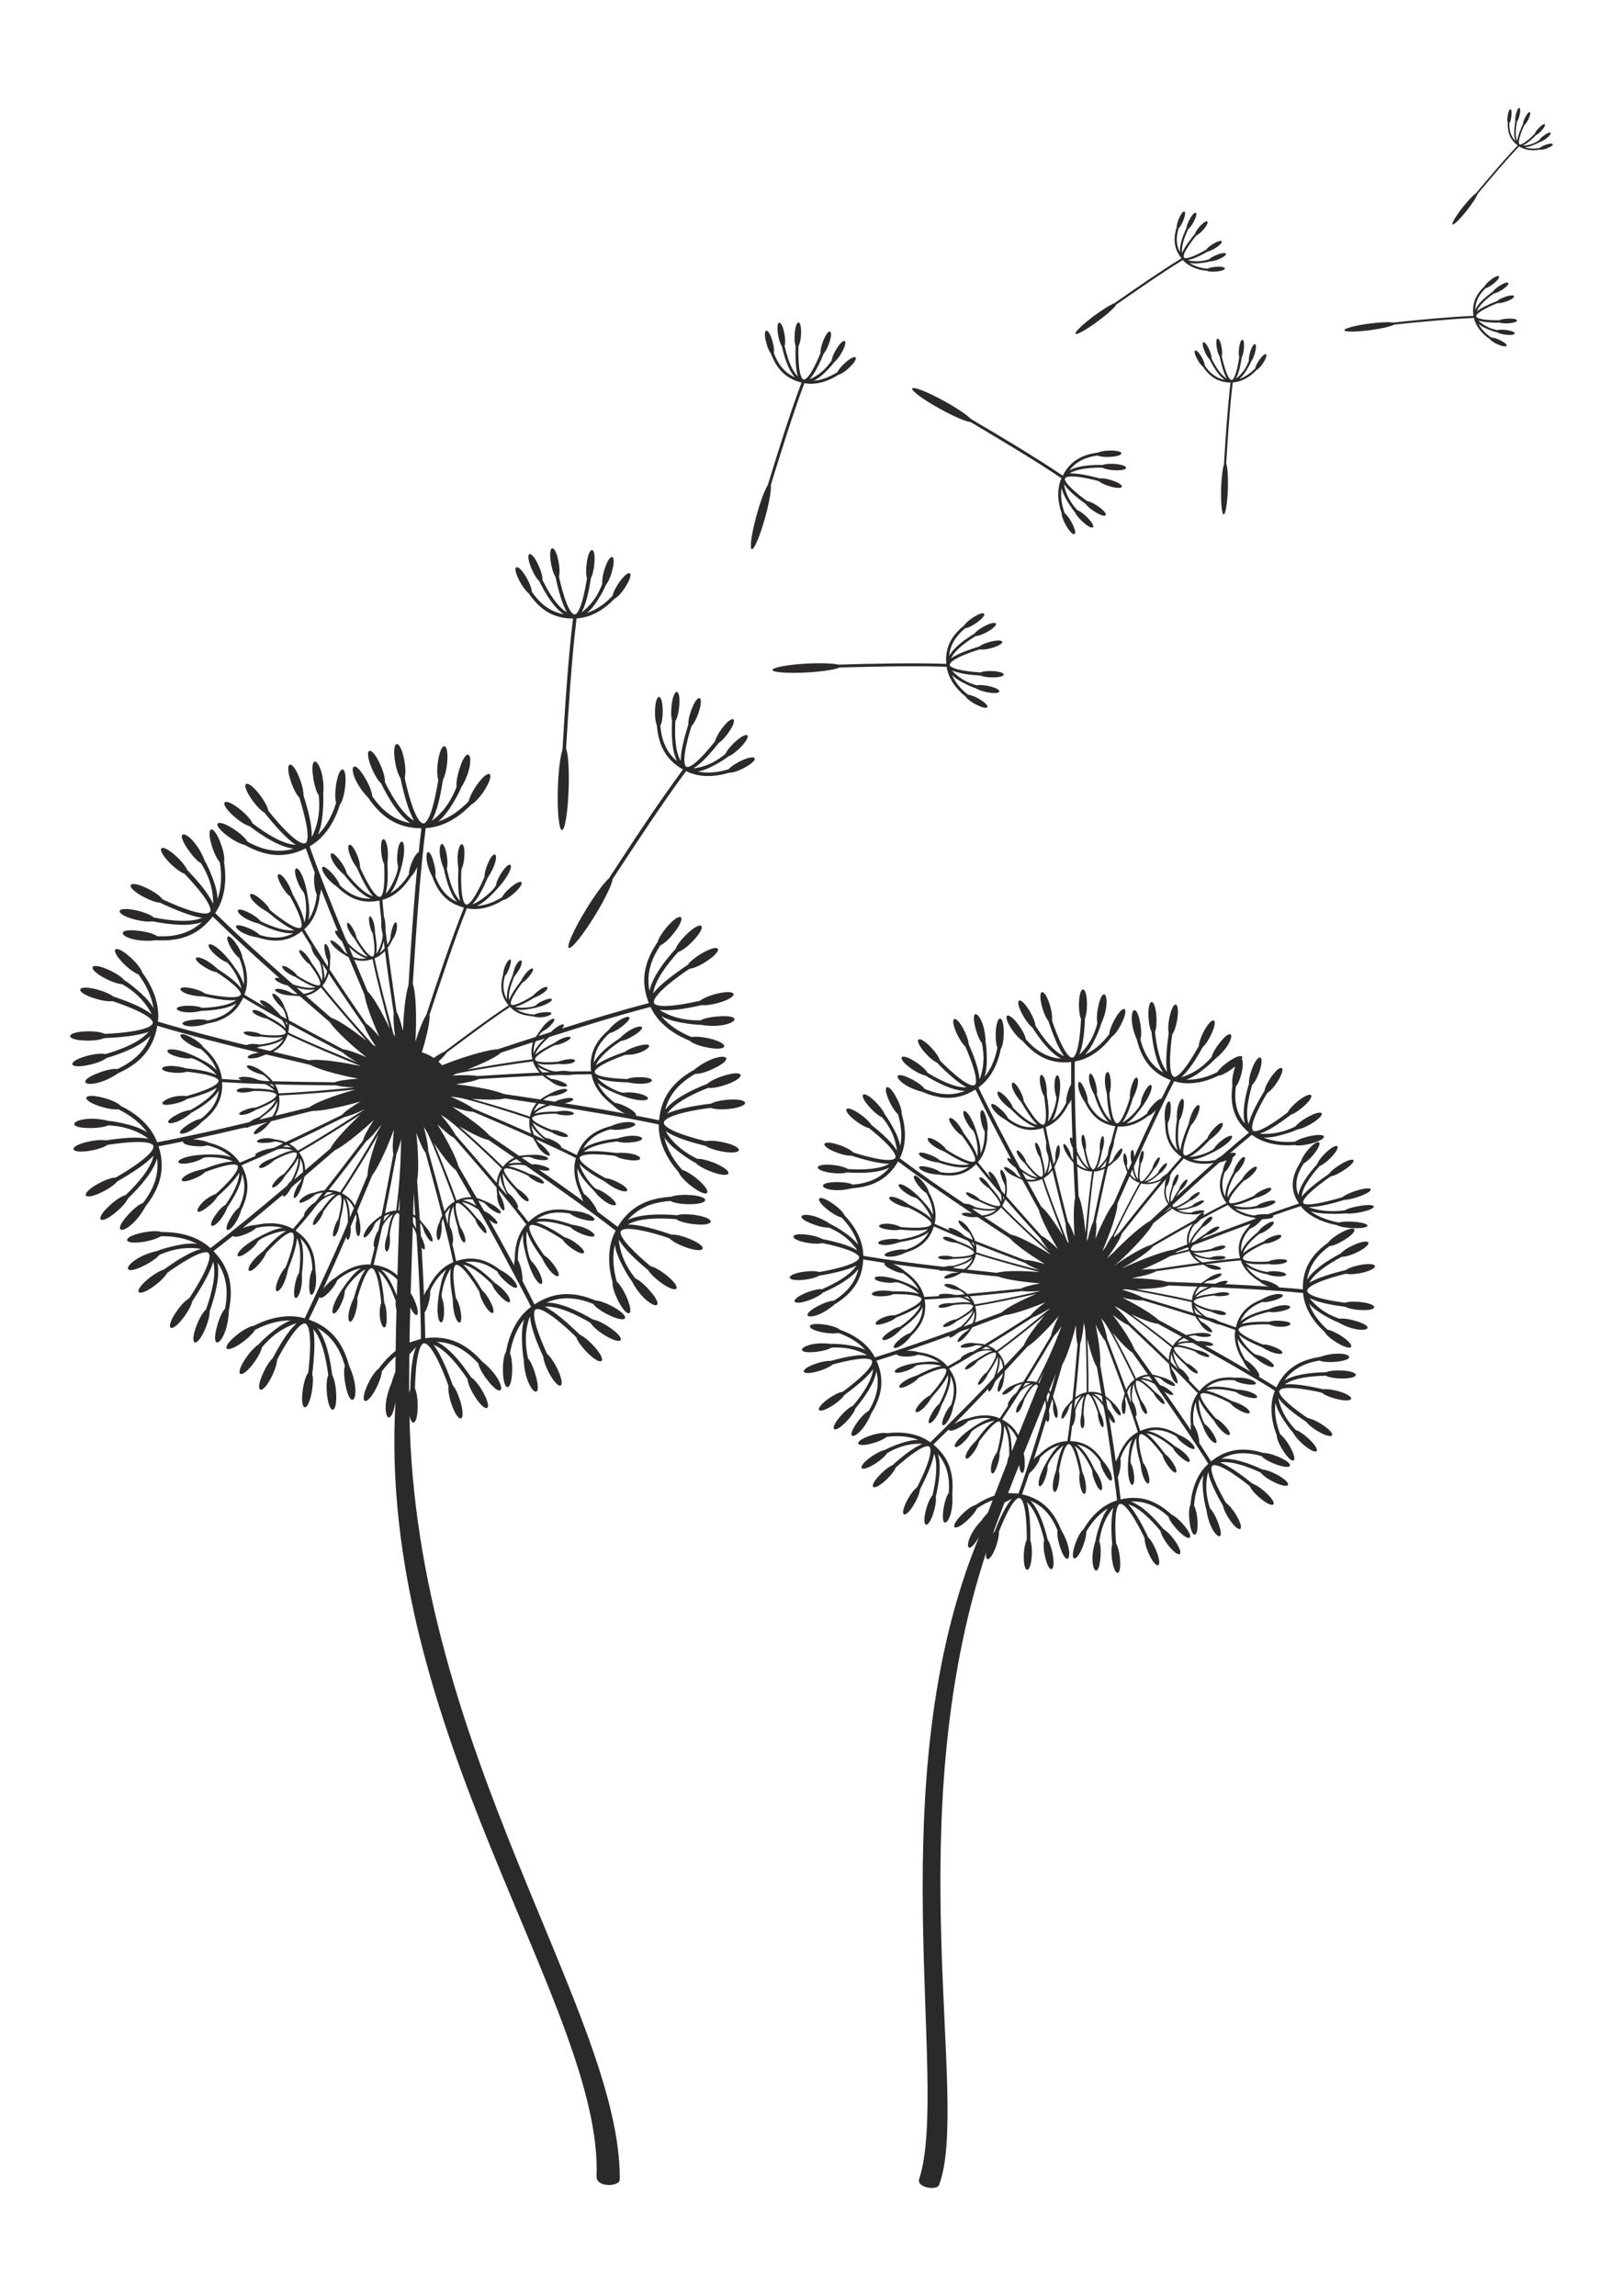 <?xml version="1.0" encoding="UTF-8"?>
<!DOCTYPE svg PUBLIC "-//W3C//DTD SVG 1.1//EN" "http://www.w3.org/Graphics/SVG/1.1/DTD/svg11.dtd">
<!-- Creator: CorelDRAW X6 -->
<svg xmlns="http://www.w3.org/2000/svg" xml:space="preserve" width="210mm" height="297mm" version="1.1" style="shape-rendering:geometricPrecision; text-rendering:geometricPrecision; image-rendering:optimizeQuality; fill-rule:evenodd; clip-rule:evenodd"
viewBox="0 0 21000 29700"
 xmlns:xlink="http://www.w3.org/1999/xlink">
 <defs>
  <style type="text/css">
   <![CDATA[
    .fil0 {fill:#2B2A29}
   ]]>
  </style>
 </defs>
 <g id="Слой_x0020_1">
  <g id="_512180720">
   <path class="fil0" d="M13922 17144l-3 10c-58,229 -127,421 -173,496 -39,133 -79,273 -121,416 1,21 47,117 56,173 20,134 -32,141 -52,8 -12,-83 11,-76 -14,-145 -15,48 -29,96 -43,144 2,14 4,30 5,47 6,104 -24,129 -41,73 -52,172 -105,344 -159,511 23,-26 45,-45 61,-51 101,-102 231,-178 370,-183l3 0c23,-156 43,-325 62,-498 -54,57 -28,54 -66,127 -100,193 -98,-4 13,-100 17,-23 36,-44 57,-64 25,-244 46,-493 66,-718 -14,-36 -22,-128 -21,-246zm1303 -952c-5,5 -11,10 -19,16 60,-16 119,-31 175,-44 -4,-9 -7,-19 -10,-28l-146 56zm-83 57c-84,49 -217,113 -371,177l0 0c74,-8 133,-11 167,-6 183,-28 385,-58 586,-84 -48,-28 -101,-70 -135,-150 -78,19 -162,40 -247,63zm-609 152c51,-23 106,-48 164,-72 212,-88 403,-151 490,-163 57,-22 116,-45 176,-68 -18,-101 15,-188 71,-268 -176,98 -353,200 -514,293 -25,37 -130,119 -266,203 -45,28 -89,54 -130,76 2,0 5,0 7,0l2 -1zm852 -312l3 -1c20,-72 84,-153 150,-223 131,-212 249,-121 14,17 -56,60 -114,132 -137,196l40 -16c42,-36 97,-73 149,-106 132,-126 259,-107 96,-12 -35,21 -68,33 -86,34 -2,1 -40,24 -82,55 233,-89 477,-181 715,-268l4 -2c-12,-3 -22,-7 -28,-10 -128,-19 -254,-70 -333,-163l-2 -2c-114,57 -235,122 -358,189l-5 6c-27,31 -54,53 -72,60 -51,74 -82,153 -68,246zm1019 -380c138,-49 274,-96 403,-139 -132,-195 -87,-373 27,-546 6,-30 34,-80 76,-132 149,-183 235,-140 86,44 -45,55 -94,98 -126,113 -86,132 -127,268 -70,413 16,-121 124,-270 243,-402 8,-29 42,-78 92,-129 169,-172 249,-122 80,50 -52,52 -106,92 -140,103 -114,128 -227,281 -231,396 66,-87 214,-200 351,-294 18,-27 64,-68 125,-107 213,-138 275,-74 62,64 -63,41 -125,69 -161,75 -10,4 -430,294 -349,354 69,30 299,-26 499,-85 26,-23 85,-52 157,-77 252,-84 290,-9 38,76 -68,23 -132,36 -170,36 -161,50 -343,95 -462,94 10,5 22,10 35,13 149,45 289,46 429,29 31,-19 94,-39 169,-53 264,-50 287,30 21,80 -75,14 -142,18 -179,12 -62,6 -132,8 -235,4 -90,-3 -160,-14 -215,-31 96,72 226,119 361,145 37,-10 103,-15 177,-11 267,15 259,97 -10,83 -87,-5 -159,-20 -186,-37 -191,-37 -370,-116 -469,-245l-2 -2c-116,38 -237,79 -361,123 27,18 -13,43 -122,45l-3 0 -20 7c-12,16 -29,34 -52,55 -38,33 -75,56 -98,61 -76,84 -125,179 -114,300 31,-89 123,-181 219,-258 11,-21 40,-52 80,-80 134,-98 175,-45 41,52 -41,30 -81,49 -104,52 -93,75 -190,169 -212,255 56,-53 168,-110 269,-155 15,-18 51,-40 95,-58 157,-64 184,-3 28,60 -46,19 -89,29 -113,26 -7,2 -317,141 -277,202 38,36 190,37 325,30 20,-12 61,-23 110,-28 171,-16 181,48 11,64 -47,5 -88,3 -112,-4 -109,6 -229,6 -303,-17 5,6 12,11 19,17 85,62 172,89 262,103 22,-9 65,-12 114,-9 172,13 173,78 -1,65 -48,-4 -91,-14 -113,-25 -40,-7 -84,-19 -147,-41 -55,-20 -96,-41 -128,-64 48,72 120,132 200,178 24,-1 66,8 111,25 71,27 107,53 113,70 107,7 211,16 311,26 -8,-284 130,-464 326,-604 22,-32 74,-75 140,-114 232,-137 284,-47 52,90 -70,42 -137,67 -174,68 -148,109 -260,242 -289,435 80,-130 258,-247 435,-340 24,-29 81,-69 153,-102 244,-114 287,-19 43,95 -75,34 -144,53 -180,50 -172,90 -356,209 -423,337 106,-66 300,-124 472,-165 31,-23 95,-47 170,-62 264,-54 283,48 20,102 -79,16 -149,18 -185,8 -11,0 -541,128 -502,234 44,68 277,114 487,141 35,-13 103,-18 180,-11 269,24 261,127 -8,103 -73,-6 -136,-22 -170,-40 -170,-20 -355,-55 -460,-113 7,11 15,21 24,32 106,121 229,189 363,236 37,-7 104,0 179,20 375,100 109,204 -191,29 -59,-23 -121,-54 -210,-107 -77,-46 -133,-92 -172,-137 45,127 133,242 238,336 38,6 99,32 162,71 228,143 175,233 -54,89 -74,-46 -129,-98 -144,-130 -148,-133 -262,-308 -279,-500l0 -4c-361,-35 -775,-57 -1176,-74 -86,32 -177,77 -216,132 57,-26 157,-41 246,-50 166,-51 286,20 91,33 -40,3 -75,-1 -92,-9 -6,0 -278,27 -266,82 18,37 130,76 232,104 267,6 222,131 -2,26 -83,-22 -172,-52 -221,-88 26,55 125,149 174,160 79,17 77,17 150,55 72,25 142,50 209,74 47,-199 176,-300 338,-363 210,-125 413,-59 139,19 -57,16 -108,21 -134,15 -124,49 -226,123 -282,252 80,-76 226,-126 367,-158 237,-110 408,-19 138,30 -59,11 -110,11 -135,3 -137,31 -287,81 -357,158 86,-27 232,-32 360,-29 26,-10 74,-16 130,-13 301,16 67,134 -135,47 -8,-2 -402,-9 -394,73 18,55 173,129 314,187 28,-3 76,6 129,25 239,86 105,162 -137,12 -114,-46 -237,-104 -300,-163 28,86 164,238 221,258 27,2 73,19 122,46 234,133 68,212 -266,-128 -46,-46 -77,-88 -96,-127 9,97 49,194 106,279 25,11 63,40 100,79 70,75 89,126 70,135 78,47 154,93 227,139 120,-257 323,-356 562,-394 343,-117 558,39 182,65 -82,5 -153,-2 -186,-18 -182,31 -341,100 -454,259 130,-80 342,-104 542,-108 34,-16 103,-25 182,-23 269,8 265,112 -4,104 -82,-3 -152,-17 -184,-36 -193,4 -411,28 -529,112 125,-12 324,24 497,64 38,-6 105,1 179,20 260,71 232,170 -28,100 -77,-20 -141,-50 -168,-75 -10,-5 -541,-128 -555,-15 10,79 197,225 373,344 37,4 100,30 166,71 230,141 176,230 -54,88 -62,-38 -111,-80 -134,-112 -142,-94 -292,-208 -360,-307 1,12 4,25 7,39 41,156 120,272 218,374 37,11 94,47 151,98 201,178 135,259 -68,78 -57,-51 -99,-103 -115,-138 -42,-46 -84,-102 -140,-190 -48,-75 -77,-141 -92,-199 -17,133 10,276 62,407 32,22 74,73 113,136 139,230 52,287 -88,55 -45,-74 -72,-145 -70,-180 -73,-186 -97,-393 -26,-572l2 -4c-321,-202 -700,-417 -1065,-619 -75,-4 -150,2 -198,28 63,2 160,32 243,63 172,26 249,142 68,69 -37,-15 -67,-34 -79,-48 -5,-3 -261,-97 -275,-42 0,40 84,124 164,194 19,5 48,21 79,46 147,119 20,116 -93,-24 -64,-55 -132,-121 -160,-175 -1,60 48,188 87,220 17,7 44,29 69,58 45,51 58,86 47,94 47,48 92,95 136,141 131,-158 291,-190 465,-173 243,-17 395,132 115,79 -58,-11 -106,-29 -127,-46 -132,-12 -257,8 -364,98 105,-32 258,-11 398,23 259,8 376,167 110,89 -57,-16 -103,-39 -122,-58 -136,-33 -293,-56 -390,-18 89,14 222,75 336,135 272,80 307,239 83,112 -50,-29 -89,-61 -104,-84 -6,-5 -355,-188 -385,-112 -8,58 97,194 198,309 26,10 65,39 104,80 175,183 21,193 -128,-51 -82,-92 -166,-199 -195,-280 -14,89 40,286 82,329 23,15 57,50 88,97 154,230 -36,167 -118,-76 -22,-67 -93,-181 -91,-314 -36,90 -43,195 -31,296 18,21 39,64 54,116 16,54 22,95 20,120 53,81 104,161 153,239 220,-179 446,-179 678,-110 38,-1 104,14 174,42 251,101 211,197 -39,96 -76,-30 -137,-68 -160,-97 -176,-51 -351,-58 -521,35 152,-14 353,55 535,139 37,1 103,23 173,59 239,125 191,217 -49,92 -72,-38 -129,-82 -149,-112 -176,-81 -383,-155 -525,-130 118,43 281,162 419,274 37,11 94,46 152,96 204,177 135,254 -69,78 -60,-52 -105,-107 -118,-141 -7,-9 -431,-351 -492,-256 -27,76 79,289 184,472 33,20 78,71 120,137 144,227 57,284 -88,56 -39,-62 -65,-121 -72,-160 -86,-147 -171,-315 -190,-433 -4,12 -7,24 -10,38 -32,158 -10,297 33,432 28,25 64,83 93,154 148,357 -94,213 -139,-134 -17,-60 -31,-129 -43,-232 -10,-89 -8,-161 5,-219 -74,112 -112,252 -122,393 18,34 35,98 42,172 25,267 -78,281 -104,10 -8,-86 -1,-161 16,-192 16,-199 84,-396 227,-526l3 -3c-203,-325 -453,-688 -695,-1032 -64,-33 -130,-58 -182,-55 56,28 130,97 192,161 148,102 159,233 31,92 -27,-30 -46,-59 -51,-77 -2,-5 -193,-201 -229,-158 -18,37 22,149 63,247 161,212 35,255 -22,14 -34,-79 -66,-167 -68,-228 -27,54 -39,191 -17,236 12,14 27,45 37,82 20,70 14,107 -1,105 22,65 42,128 61,189 187,-85 345,-44 494,47 230,92 297,290 70,121 -48,-35 -83,-72 -94,-97 -114,-68 -235,-105 -371,-70 109,17 237,103 348,195 230,120 266,314 60,127 -44,-39 -75,-80 -84,-105 -108,-89 -239,-178 -343,-187 74,52 167,165 243,268 23,15 57,50 89,96 110,160 47,202 -63,41 -32,-47 -54,-93 -57,-120 -3,-7 -237,-324 -297,-269 -33,49 2,217 43,364 19,20 41,64 58,117 78,242 -64,183 -92,-101 -34,-118 -63,-251 -54,-338 -51,75 -88,276 -70,333 15,23 30,70 37,125 37,266 -126,183 -60,-289 9,-64 23,-114 43,-153 -72,66 -124,157 -157,253 7,27 6,75 -2,128 -8,48 -19,84 -30,107 13,100 25,198 36,292 276,-65 480,33 658,196 35,15 88,57 139,114 182,199 104,268 -77,69 -55,-61 -93,-121 -102,-157 -137,-123 -291,-205 -485,-194 144,52 294,202 422,357 33,17 84,65 131,128 161,216 77,278 -84,62 -49,-66 -81,-130 -86,-166 -123,-149 -278,-305 -417,-345 87,90 183,268 259,429 28,25 65,82 95,153 107,247 11,287 -96,40 -31,-74 -48,-142 -45,-179 -2,-11 -236,-503 -332,-444 -57,57 -55,295 -39,506 20,32 39,97 48,174 32,268 -71,281 -103,13 -8,-72 -6,-137 5,-175 -15,-170 -18,-358 16,-473 -8,9 -17,19 -25,30 -98,129 -139,263 -158,404 14,35 22,102 17,179 -21,387 -177,149 -67,-181 10,-62 28,-130 62,-227 29,-85 62,-149 99,-197 -115,70 -210,180 -280,302 2,38 -11,103 -37,173 -94,252 -192,219 -98,-35 30,-81 69,-146 98,-167 100,-172 248,-320 432,-375l4 -1c-25,-231 -157,-1175 -177,-1222 -45,-63 -97,-120 -148,-142 38,50 74,145 102,229 86,152 43,284 -12,97 -11,-39 -15,-74 -12,-92 0,-6 -86,-265 -137,-242 -32,25 -46,144 -51,250 52,260 -80,244 -26,3 4,-86 14,-180 38,-235 -48,37 -118,155 -118,205 5,18 4,52 -3,90 -10,57 -25,88 -38,94 -8,68 -17,134 -26,198 205,4 329,110 424,256 174,190 138,384 10,139 -27,-52 -43,-101 -42,-128 -74,-111 -166,-196 -304,-224 91,63 169,195 230,327 154,207 102,398 -2,141 -22,-55 -33,-105 -30,-132 -59,-127 -139,-264 -228,-317 44,79 78,221 102,347 15,23 31,70 39,124 30,193 -45,203 -74,11 -9,-57 -8,-108 0,-133 1,-8 -73,-395 -151,-371 -50,29 -92,196 -119,346 8,26 10,76 2,131 -35,252 -138,137 -40,-131 21,-122 53,-254 98,-328 -78,45 -199,210 -207,270 4,27 -4,75 -21,128 -82,257 -193,111 71,-286 36,-54 71,-93 105,-119 -93,28 -179,87 -251,160 -5,27 -26,69 -57,114 -33,47 -62,77 -83,91 -31,93 -63,184 -94,272 277,61 418,238 507,463 189,310 83,553 -24,191 -23,-78 -31,-149 -23,-185 -69,-170 -172,-311 -351,-386 106,110 176,310 223,505 23,30 47,95 62,173 51,265 -51,283 -102,18 -16,-80 -17,-152 -5,-186 -46,-188 -117,-396 -225,-492 39,119 48,320 46,498 14,35 22,103 19,179 -12,270 -115,263 -104,-5 4,-80 19,-149 37,-181 3,-11 8,-556 -105,-544 -76,26 -177,241 -255,438 4,37 -8,105 -33,178 -72,207 -150,224 -130,86 -1146,3485 -202,7123 -612,8188 -34,74 -302,28 -254,-85 394,-1236 -530,-5145 772,-8299 -180,308 -210,34 29,-211 23,-33 51,-67 87,-107 20,-53 40,-107 61,-160 -71,26 -139,63 -202,106 -15,35 -55,87 -109,139 -194,186 -268,114 -72,-74 62,-60 125,-101 160,-108 76,-51 159,-93 245,-121 54,-140 109,-281 165,-423 6,-43 16,-78 27,-96 3,-140 -9,-298 -67,-385 5,91 -26,233 -59,357 4,27 -3,76 -19,129 -89,289 -146,33 -13,-143 4,-7 106,-387 25,-399 -58,4 -167,136 -258,259 -4,27 -24,72 -55,119 -141,211 -184,63 22,-135 71,-101 158,-206 231,-252 -91,6 -271,102 -304,152 -9,26 -37,66 -75,106 -186,195 -222,15 188,-227 56,-33 105,-52 147,-61 -96,-16 -200,0 -296,34 -16,22 -54,52 -101,78 -99,55 -153,56 -147,29 -69,68 -136,133 -201,196 220,179 266,401 245,642 29,361 -175,531 -108,160 15,-80 39,-147 63,-176 14,-183 -14,-355 -141,-503 46,146 18,357 -27,552 7,37 -1,106 -22,182 -74,259 -173,230 -100,-30 22,-78 53,-143 79,-169 44,-188 74,-406 21,-540 -19,124 -102,308 -183,466 -3,38 -26,102 -64,168 -131,236 -221,184 -90,-51 39,-70 83,-125 114,-145 8,-8 256,-493 151,-534 -80,-10 -267,136 -425,277 -13,36 -54,91 -109,145 -194,188 -267,114 -73,-74 52,-51 105,-89 141,-103 127,-115 274,-232 386,-274 -12,-2 -25,-3 -39,-3 -162,1 -294,50 -416,121 -20,32 -69,79 -132,122 -223,151 -284,68 -60,-85 63,-43 125,-72 162,-78 55,-30 120,-57 218,-90 85,-28 157,-40 216,-40 -125,-49 -270,-58 -410,-39 -29,25 -88,54 -159,76 -257,79 -291,-19 -32,-99 83,-26 158,-34 192,-24 198,-25 405,2 561,115l3 2c75,-71 784,-779 823,-840 34,-91 64,-197 47,-267 -18,60 -72,146 -123,219 -70,159 -202,204 -84,48 24,-32 50,-57 66,-65 5,-3 161,-227 111,-254 -39,-11 -141,49 -229,108 -9,17 -33,42 -65,65 -149,110 -122,-8 47,-84 70,-48 151,-96 210,-110 -95,-27 -188,4 -263,53 -95,62 -205,121 -298,173 121,165 113,329 54,493 -43,246 -222,348 -104,93 25,-54 54,-96 76,-112 43,-126 55,-251 -7,-377 6,110 -52,252 -119,380 -71,249 -254,324 -113,85 30,-51 63,-90 86,-104 65,-124 125,-270 113,-374 -36,83 -128,197 -213,292 -144,245 -307,240 -129,54 40,-41 81,-72 106,-80 7,-5 269,-298 203,-346 -54,-22 -212,47 -348,116 -15,23 -54,54 -103,81 -221,126 -192,-26 81,-111 109,-57 233,-112 319,-121 -83,-35 -288,-31 -340,-1 -19,20 -62,43 -114,62 -254,90 -205,-87 270,-118 65,-5 117,0 159,11 -79,-57 -179,-90 -280,-102 -25,12 -72,21 -125,24 -97,4 -147,-13 -149,-31 -89,30 -177,58 -262,84 116,259 59,478 -68,683 -136,337 -393,398 -168,96 49,-65 101,-114 135,-129 95,-158 146,-325 99,-513 -24,150 -143,327 -271,481 -10,36 -48,95 -101,153 -182,199 -258,129 -76,-71 55,-60 112,-104 146,-116 124,-149 247,-330 260,-474 -72,103 -229,230 -372,335 -20,33 -69,79 -132,122 -223,152 -280,66 -58,-86 66,-45 130,-74 167,-78 10,-5 450,-327 373,-411 -66,-45 -299,3 -503,58 -28,26 -89,57 -163,80 -257,82 -289,-17 -32,-98 70,-22 134,-32 173,-29 164,-46 348,-85 467,-73 -10,-7 -21,-14 -34,-20 -145,-71 -284,-86 -426,-78 -32,21 -96,40 -173,51 -377,51 -190,-147 165,-100 63,-2 133,2 235,17 89,13 158,34 212,60 -91,-99 -216,-172 -349,-218 -38,9 -104,9 -177,-3 -265,-44 -252,-147 16,-103 85,14 156,40 182,64 188,66 361,183 450,354l2 4c325,-101 689,-229 1043,-359 25,-19 49,-31 64,-34 71,-66 145,-147 162,-218 -43,46 -130,99 -208,141 -139,114 -268,89 -97,4 36,-17 70,-27 88,-27 6,-1 246,-131 214,-178 -30,-27 -149,-19 -254,-6 -248,96 -255,-36 -7,-25 84,-11 178,-18 237,-3 -40,-37 -111,-69 -159,-72 -152,12 -301,22 -439,28 34,202 -46,345 -172,466 -157,212 -346,205 -135,36 47,-37 92,-62 118,-66 95,-93 161,-200 163,-341 -45,101 -160,203 -277,287 -184,201 -364,172 -139,26 49,-33 97,-53 123,-55 114,-81 233,-186 268,-284 -69,59 -201,119 -321,166 -20,20 -62,43 -115,62 -284,102 -113,-97 107,-95 8,-1 374,-147 336,-219 -39,-44 -210,-53 -363,-52 -24,14 -72,24 -128,27 -254,13 -160,-109 121,-64 124,-2 259,4 340,35 -59,-69 -244,-156 -303,-153 -26,9 -75,11 -130,4 -268,-32 -145,-169 294,15 60,25 105,53 137,81 -45,-86 -120,-160 -204,-216 -28,0 -74,-13 -123,-35 -100,-44 -135,-86 -114,-99 -95,-15 -188,-29 -278,-44 -12,283 -162,453 -368,579 -274,241 -529,177 -192,10 73,-36 141,-56 178,-55 156,-98 277,-223 319,-413 -89,123 -275,227 -458,308 -26,27 -86,62 -159,91 -253,96 -289,-2 -37,-98 77,-29 147,-42 183,-37 178,-78 370,-184 446,-307 -110,59 -308,103 -483,132 -32,20 -97,40 -173,50 -268,35 -279,-68 -13,-103 80,-11 150,-8 185,5 11,0 548,-90 518,-199 -40,-70 -269,-132 -476,-175 -37,11 -105,11 -181,-1 -267,-43 -251,-146 15,-103 73,12 135,32 168,52 167,33 349,81 450,146 -6,-11 -13,-22 -22,-33 -97,-129 -215,-205 -345,-262 -38,4 -104,-8 -177,-33 -367,-126 -95,-211 192,-15 57,27 117,62 202,122 74,51 126,101 162,149 -36,-130 -115,-251 -214,-352 -37,-9 -96,-39 -156,-83 -217,-159 -158,-245 61,-84 70,51 121,106 133,139 139,144 240,326 243,518l0 5c320,54 681,101 1038,142 53,-4 35,-14 126,-13 94,-25 197,-64 244,-119 -59,21 -160,28 -249,29 -170,37 -284,-43 -89,-40 41,1 75,8 92,16 5,2 278,-3 271,-59 -14,-38 -123,-86 -223,-123 -265,-28 -210,-149 5,-25 80,28 167,66 212,105 -14,-38 -47,-90 -78,-110 -152,-61 -301,-124 -436,-184 -60,196 -196,287 -363,338 -218,109 -416,30 -137,-29 58,-12 110,-13 135,-6 127,-40 234,-106 299,-230 -85,70 -234,108 -377,131 -242,92 -411,-10 -135,-40 58,-6 110,-3 134,7 138,-22 292,-61 368,-133 -88,21 -234,16 -362,4 -26,8 -75,10 -130,3 -300,-37 -58,-137 138,-37 8,3 400,38 398,-44 -14,-56 -163,-142 -301,-209 -27,1 -75,-12 -126,-34 -232,-103 -93,-170 137,-2 111,53 230,120 289,184 -22,-88 -148,-250 -203,-273 -27,-5 -72,-25 -118,-56 -224,-149 -53,-216 256,147 42,49 70,93 86,133 -1,-97 -35,-196 -85,-285 -25,-13 -60,-44 -94,-86 -123,-151 -66,-200 58,-48 39,49 65,96 68,122 70,126 108,271 75,407l-1 3c65,29 133,58 202,88 -82,-70 72,-32 154,43 40,37 88,56 139,77 -49,-127 -56,-85 -129,-158 -96,-95 -61,-133 36,-38 50,50 104,153 122,207 219,88 442,172 645,250 41,-4 138,16 260,52 -10,-6 -20,-12 -29,-18 -201,-123 -364,-246 -422,-313 -133,-87 -274,-180 -417,-275 -22,-8 -63,5 -111,-4 -176,-30 -83,-76 39,-44 -332,-223 -672,-457 -961,-674 -141,247 -352,329 -593,347 -352,88 -553,-85 -176,-80 82,1 152,15 184,33 183,-16 348,-72 473,-221 -136,69 -348,76 -548,63 -36,13 -105,17 -184,8 -268,-30 -255,-133 13,-103 81,9 150,30 180,51 193,12 412,6 536,-68 -125,1 -320,-50 -489,-105 -38,3 -105,-9 -177,-35 -254,-91 -217,-188 36,-97 75,27 136,61 162,89 9,6 528,172 551,61 -3,-81 -178,-241 -343,-374 -37,-7 -98,-38 -160,-84 -217,-160 -156,-244 61,-84 59,43 105,89 125,123 133,105 273,231 333,335 0,-12 -1,-25 -4,-39 -28,-159 -97,-281 -187,-391 -35,-13 -89,-54 -142,-110 -186,-194 -113,-269 74,-72 53,55 91,111 104,147 38,49 75,109 123,200 42,80 66,148 76,207 27,-132 12,-276 -29,-411 -29,-25 -67,-78 -101,-145 -120,-241 -28,-290 93,-47 39,77 59,150 55,185 57,191 64,400 -22,572l-2 4c251,188 539,388 827,582 57,19 37,-12 154,51 94,22 203,36 271,9 -63,-9 -155,-50 -235,-90 -167,-47 -230,-171 -59,-77 35,19 63,41 73,57 4,3 248,126 268,73 5,-40 -69,-133 -140,-212 -221,-148 -117,-230 16,-20 58,63 117,136 139,192 4,-32 3,-83 -11,-110 -112,-129 -220,-258 -316,-379 -143,147 -306,166 -478,135 -244,-3 -383,-164 -108,-88 57,16 103,38 122,56 132,23 257,13 372,-68 -108,23 -258,-10 -395,-56 -258,-29 -361,-197 -102,-97 55,21 99,47 116,68 133,44 287,79 388,50 -88,-22 -215,-94 -324,-162 -265,-103 -286,-264 -74,-119 48,33 84,68 97,92 5,6 338,217 374,143 13,-56 -80,-201 -171,-324 -25,-11 -62,-44 -97,-88 -159,-197 -6,-194 123,61 74,99 149,212 172,296 21,-88 -17,-289 -55,-336 -23,-16 -53,-54 -80,-103 -131,-235 52,-216 161,248 15,63 19,115 15,158 43,-87 59,-191 55,-293 -16,-22 -33,-67 -44,-119 -40,-190 33,-208 73,-17 13,62 14,116 5,140 5,144 -28,291 -120,396l-2 2c57,72 118,146 182,222 -114,-165 25,-110 81,49 14,25 26,53 40,93 15,18 30,35 45,53 21,-141 -12,-130 -39,-214 -65,-207 73,-66 63,80 7,52 6,106 -4,156 154,177 313,354 457,514 38,16 118,80 212,171 -7,-11 -14,-23 -21,-34 -120,-203 -207,-388 -227,-474 -68,-123 -140,-252 -212,-385 -15,-13 -123,-51 -169,-84 -110,-80 -79,-121 31,-42 71,52 44,61 120,94 -23,-42 -46,-85 -69,-127 -14,-9 -31,-22 -48,-37 -84,-74 -75,-113 -11,-73 -165,-308 -327,-621 -462,-903 -239,152 -464,127 -686,31 -352,-86 -449,-333 -118,-153 72,39 127,84 147,115 170,71 342,98 522,25 -153,-3 -344,-95 -515,-200 -37,-5 -101,-34 -166,-78 -223,-151 -164,-237 59,-85 68,46 119,95 136,128 165,101 362,197 506,189 -111,-56 -260,-193 -384,-320 -36,-15 -89,-57 -141,-113 -182,-199 -104,-268 78,-70 54,59 92,118 101,154 6,10 388,399 460,311 35,-72 -46,-296 -130,-490 -29,-24 -68,-80 -102,-149 -118,-243 -25,-289 93,-47 32,66 51,129 53,167 69,156 134,333 139,453 5,-12 10,-24 15,-37 49,-154 44,-294 16,-433 -25,-28 -53,-90 -75,-163 -106,-372 119,-201 123,148 11,62 16,132 16,236 0,89 -10,161 -29,217 86,-103 139,-238 166,-377 -15,-35 -24,-100 -22,-175 6,-269 110,-270 104,1 -2,87 -17,161 -38,190 -38,196 -129,383 -285,496l-4 2c156,329 350,695 541,1047 73,58 158,112 227,117 -52,-36 -118,-113 -171,-184 -140,-124 -127,-247 -20,-95 23,33 38,65 41,83 2,5 167,223 208,184 22,-34 -3,-150 -33,-252 -13,-14 -29,-44 -41,-81 -62,-185 46,-102 65,70 24,82 45,173 40,233 34,-50 62,-183 46,-231 -28,-81 -33,-96 -26,-180 -14,-64 -26,-126 -38,-186 -195,63 -348,3 -485,-104 -222,-120 -259,-319 -55,-128 43,40 74,82 82,107 105,81 221,131 360,112 -106,-29 -223,-129 -324,-233 -220,-150 -223,-338 -44,-134 39,45 65,89 71,115 97,100 217,204 320,224 -68,-60 -147,-182 -211,-294 -187,-213 -131,-367 -11,-139 28,51 43,99 43,126 3,8 199,350 265,301 38,-44 22,-215 -1,-366 -16,-22 -34,-68 -45,-123 -49,-249 86,-174 81,111 20,122 33,257 14,342 61,-70 119,-266 108,-323 -12,-25 -21,-73 -23,-128 -6,-269 147,-168 27,294 -16,62 -36,110 -60,147 79,-57 141,-142 185,-234 -4,-27 2,-74 17,-126 15,-53 31,-90 46,-111 -1,-99 -1,-196 0,-289 -282,31 -472,-91 -629,-275 -33,-19 -81,-67 -125,-129 -156,-220 -70,-280 86,-59 47,66 77,131 81,167 121,139 264,239 458,252 -136,-69 -267,-237 -375,-406 -31,-21 -75,-74 -114,-143 -134,-234 -44,-285 90,-51 41,71 65,139 66,175 104,163 238,337 371,393 -75,-100 -148,-288 -204,-457 -25,-29 -55,-90 -76,-163 -76,-259 24,-286 100,-28 22,76 30,146 23,183 1,11 173,528 276,481 63,-50 90,-286 100,-498 -17,-34 -27,-101 -27,-179 1,-269 105,-270 104,0 0,73 -11,137 -26,173 -6,171 -26,358 -74,468 10,-8 20,-17 29,-27 113,-116 170,-244 206,-381 -10,-37 -9,-105 4,-180 69,-382 194,-127 45,187 -17,61 -43,126 -89,219 -39,80 -80,140 -122,182 123,-55 230,-152 315,-265 3,-38 23,-101 58,-167 123,-239 217,-195 92,47 -40,77 -86,136 -117,153 -120,159 -285,288 -474,320l-5 1c-4,343 7,731 22,1110 6,21 8,38 6,49 41,88 96,184 158,221 -30,-55 -54,-154 -70,-241 -65,-161 -5,-287 25,-94 6,40 5,75 -1,93 0,5 50,274 104,257 35,-20 64,-136 83,-240 -5,-18 -6,-52 -1,-91 28,-193 87,-70 27,92 -14,84 -37,175 -68,227 52,-30 137,-137 144,-187 10,-77 10,-75 40,-149 18,-72 36,-143 55,-210 -203,-29 -314,-150 -391,-307 -145,-203 -92,-402 7,-139 21,55 31,106 27,132 59,119 141,215 274,260 -82,-74 -143,-214 -188,-352 -128,-225 -54,-408 19,-140 15,57 20,108 13,134 43,133 106,279 189,343 -35,-84 -52,-229 -60,-357 -74,-274 44,-387 52,-130 1,58 -6,108 -17,132 -2,8 24,401 105,387 53,-23 115,-183 160,-330 -5,-26 0,-75 14,-130 65,-245 154,-119 23,136 -35,118 -83,245 -137,313 84,-35 224,-185 239,-243 0,-27 13,-74 36,-125 113,-244 205,-86 -105,276 -42,49 -82,84 -119,106 96,-17 189,-65 269,-128 9,-27 35,-67 71,-107 55,-61 97,-88 117,-87 40,-83 81,-163 120,-240 -266,-98 -382,-292 -440,-527 -146,-332 -9,-559 49,-186 12,81 11,152 -2,186 46,179 129,332 297,430 -90,-123 -133,-331 -154,-530 -19,-33 -34,-101 -38,-180 -15,-269 88,-274 103,-4 5,81 -3,152 -19,185 20,193 63,408 156,518 -22,-123 -4,-324 22,-500 -10,-37 -9,-105 5,-180 47,-266 149,-246 102,19 -14,79 -38,145 -61,174 -4,10 -81,550 32,554 79,-16 208,-216 311,-401 1,-37 21,-102 56,-172 122,-240 215,-194 93,46 -33,66 -71,119 -100,144 -82,150 -183,308 -275,385 12,-3 25,-6 38,-11 152,-54 261,-143 354,-249 7,-37 39,-97 85,-159 228,-306 236,-32 -44,188 -43,46 -95,92 -177,155 -71,55 -135,90 -191,109 134,5 274,-34 400,-97 19,-33 66,-79 126,-123 145,-106 222,-105 191,-44 17,21 20,85 -5,189 -19,75 -47,137 -71,163 -23,172 -3,335 116,479 -38,-139 -1,-336 54,-518 -5,-35 6,-100 31,-170 86,-241 184,-210 98,31 -26,73 -60,133 -88,156 -52,176 -92,379 -46,507 25,-115 117,-285 205,-430 5,-36 31,-95 72,-156 143,-217 230,-164 87,52 -42,64 -89,113 -121,131 -7,8 -279,454 -175,496 79,13 272,-117 437,-243 15,-33 58,-83 116,-132 202,-169 272,-96 70,73 -55,46 -110,79 -147,91 -132,103 -284,207 -398,242 12,3 25,4 39,4 161,5 295,-35 421,-96 21,-30 72,-72 138,-110 229,-134 286,-53 55,82 -65,38 -128,62 -166,67 -56,26 -122,49 -222,75 -86,24 -158,33 -217,30 122,51 267,65 407,53 30,-22 91,-47 163,-65 261,-64 290,29 27,94 -84,21 -159,26 -193,15 -199,16 -404,-18 -554,-130l-3 -3c-92,75 -186,155 -281,238 82,-18 99,11 34,53 -1,21 -12,54 -33,97 -23,45 -49,81 -69,93 -39,106 -50,212 5,321 -4,-94 48,-213 109,-321 1,-23 18,-62 44,-103 89,-141 147,-107 58,34 -28,42 -58,75 -78,86 -59,104 -114,227 -103,315 32,-70 115,-164 192,-243 9,-22 34,-56 68,-89 122,-117 170,-71 48,46 -36,34 -72,59 -95,66 -6,3 -243,247 -184,289 49,19 190,-35 313,-92 14,-18 49,-44 93,-66 152,-78 186,-22 33,56 -41,21 -81,34 -106,37 -98,46 -210,90 -288,96 8,3 16,6 25,8 101,27 192,20 281,-1 17,-16 56,-35 103,-49 165,-52 189,8 23,60 -47,15 -90,21 -115,18 -39,9 -84,13 -151,16 -58,2 -105,-2 -143,-13 71,50 160,80 251,93 23,-10 65,-17 113,-18 23,0 43,1 60,2zm-223 121c-249,92 -502,188 -741,279 -24,25 -38,48 -27,61 32,25 150,9 254,-11 241,-114 257,18 9,24 -83,18 -177,31 -236,20 47,38 178,77 227,65 16,-9 49,-17 88,-19 192,-13 108,94 -203,27 -44,-9 -78,-22 -104,-37 29,37 67,68 110,92 168,-22 335,-41 488,-55 -49,-172 10,-298 110,-407 5,-11 13,-24 25,-39zm-1859 450c16,-15 32,-30 49,-45 11,-9 21,-18 31,-27 26,-27 54,-56 84,-85 163,-161 317,-287 394,-327 76,-71 154,-144 235,-218 -54,-73 -59,-152 -42,-235 -3,-16 1,-44 10,-75 2,-7 5,-13 7,-19 -196,232 -397,486 -575,709 -11,51 -87,179 -193,322zm740 -590c31,-24 61,-47 91,-69 -3,-3 -6,-5 -8,-8l-83 77zm76 -486c3,14 1,39 -10,77 -10,33 -24,59 -36,70 -14,75 -10,147 38,213l1 -1c-12,-62 10,-147 38,-225 -2,-16 5,-44 18,-75 44,-105 87,-89 43,17 -14,31 -30,57 -43,67 -24,66 -45,142 -38,200l22 -21c21,-44 53,-96 85,-141 3,-16 16,-42 35,-68 69,-93 107,-67 38,25 -20,28 -42,49 -57,56 -2,1 -29,41 -55,85 159,-145 323,-294 485,-438 -133,23 -272,11 -383,-57l-2 -1c-52,58 -106,119 -160,182 4,6 -2,18 -19,35zm35 383c-2,14 0,23 9,27 34,8 124,-45 200,-97 8,-14 28,-36 55,-56 94,-70 123,-36 29,34 -25,19 -51,33 -67,37 -61,43 -132,85 -183,98 5,1 11,2 17,3 72,6 132,-9 190,-33 10,-13 34,-30 64,-45 105,-54 129,-17 22,38 -30,15 -58,24 -75,26 -26,10 -56,18 -101,28 -39,8 -71,10 -97,7 53,26 117,36 180,34 14,-9 41,-19 74,-25 117,-22 128,20 9,43 -37,7 -71,7 -86,2 -89,2 -179,-18 -243,-72l-2 -1c-78,57 -161,121 -244,188 -33,70 -159,221 -325,385 -66,66 -131,125 -190,176 48,-38 112,-83 186,-128 127,-79 243,-137 298,-151 177,-103 375,-217 571,-325 60,-91 139,-121 105,-58 104,-56 205,-110 301,-158 -109,-143 -101,-281 -47,-419 0,-24 12,-63 33,-105 5,-11 11,-21 16,-30l-5 2c-32,12 -63,21 -88,26 -203,179 -410,368 -606,549zm-756 395c0,7 -1,16 -3,27 26,-27 48,-47 65,-60 168,-212 359,-452 545,-675 -2,0 -4,1 -6,1 -80,38 -171,57 -252,34l-1 -1c-116,205 -242,459 -348,674zm-110 148c34,-69 67,-124 88,-147 105,-217 234,-475 350,-681 -58,-20 -99,-50 -128,-88 -55,122 -107,241 -158,355 3,73 -56,277 -151,510 -14,36 -29,71 -44,105 15,-19 29,-37 43,-54zm279 -965c-12,-26 -21,-54 -28,-84 -8,-13 -17,-40 -21,-72 -14,-113 32,-120 46,-7 4,34 3,64 -4,79 5,20 11,40 19,58 15,-34 30,-68 46,-102 -8,-14 -14,-42 -14,-75 -3,-114 43,-117 45,-3l1 7c91,-203 186,-408 280,-604 -38,40 -76,68 -99,74 -113,89 -252,149 -390,137l-3 0c-17,61 -34,124 -50,189 6,26 -21,105 -35,144 -13,51 -25,103 -37,155 81,-60 45,-53 99,-131 125,-177 99,17 -25,98 -25,25 -53,48 -82,67 -55,239 -106,484 -153,706 9,35 6,118 -7,224 87,-213 178,-389 234,-455 57,-130 117,-266 178,-405zm40 27c20,27 45,51 78,70 -24,-33 -40,-82 -49,-134l-29 64zm44 -97c9,64 25,126 56,162 -9,-52 3,-138 16,-212 -3,-16 -2,-45 5,-77 25,-113 70,-105 45,8 -7,33 -19,61 -29,74 -2,4 -44,233 6,234 35,-7 94,-92 143,-171 1,-16 11,-43 27,-73 57,-103 98,-83 41,19 -16,28 -33,51 -47,62 -38,63 -85,131 -127,164 5,-1 11,-3 17,-5 68,-23 117,-62 160,-107 4,-16 18,-42 40,-68 74,-92 111,-67 36,26 -21,26 -43,46 -58,54 -20,20 -44,40 -81,67 -32,23 -61,38 -86,47 59,1 122,-16 178,-43 9,-14 31,-34 58,-53 11,-8 21,-14 31,-20 63,-75 126,-147 187,-215 -168,-117 -214,-274 -212,-449 -38,-241 98,-405 69,-121 -6,58 -21,108 -36,130 0,133 30,255 130,355 -41,-103 -33,-256 -11,-399 -15,-261 133,-387 79,-117 -12,58 -31,106 -48,126 -21,138 -30,297 15,390 7,-90 57,-227 106,-345 57,-279 212,-327 105,-93 -25,52 -53,94 -75,110 -4,7 -157,370 -78,393 58,3 184,-113 290,-223 8,-26 34,-68 71,-110 168,-190 190,-38 -40,131 -84,90 -184,183 -262,219 90,6 282,-65 321,-110 12,-25 45,-61 89,-96 210,-168 222,15 -218,200 -59,25 -110,38 -153,41 93,29 198,27 298,6 14,-14 39,-31 71,-46 124,-109 245,-213 361,-308 -211,-178 -246,-388 -213,-613 -8,-36 -4,-99 14,-169 7,-28 14,-53 22,-75 -13,11 -28,23 -45,35 -70,51 -138,84 -173,85 -179,89 -384,130 -568,74l-4 -1c-173,335 -354,728 -523,1107zm287 1351c-36,26 -159,61 -312,89 207,5 380,23 456,48 141,5 289,10 440,16 17,-6 108,-80 161,-102 125,-52 145,-4 20,48 -84,35 -75,5 -145,55 48,2 97,4 146,7 16,-8 35,-16 57,-23 106,-33 135,-5 70,28 189,9 379,20 563,32 -52,-20 -94,-44 -108,-62 -113,-65 -210,-159 -250,-274l-1 -3c-141,12 -294,30 -450,50 4,2 8,4 12,5 18,-3 51,-1 88,8 211,50 19,96 -101,12 -9,-6 -21,-13 -35,-20 -208,27 -419,58 -611,86zm-894 -422c2,7 5,18 7,31 25,-114 52,-204 75,-247 44,-216 95,-455 149,-689 -44,21 -90,35 -138,36 -40,267 -69,594 -93,869zm-18 -72c23,-259 51,-553 87,-797 -80,-2 -142,-26 -193,-65 5,132 12,261 17,385 33,60 69,247 89,477zm-156 -909c-178,-198 -150,-340 -57,-163 35,68 16,75 55,125 -2,-50 -4,-101 -6,-152 -5,-11 -11,-22 -16,-34 -37,-93 -20,-127 11,-89 -6,-169 -11,-340 -14,-506 -13,29 -26,50 -38,60 -62,130 -160,245 -290,295l-3 1c29,152 65,316 103,482 38,-79 12,-62 25,-149 32,-216 94,-27 21,99 -10,29 -23,58 -37,85 56,242 118,488 174,710 22,26 54,95 87,188 -16,-223 -13,-415 7,-497 -8,-145 -15,-298 -22,-455zm48 15c37,32 81,56 134,67 -53,-37 -100,-110 -139,-186 2,40 3,80 5,119zm382 -50c-24,40 -63,90 -92,112 25,-8 50,-18 74,-32 6,-27 12,-53 18,-80zm-510 1052c6,6 13,14 21,26 -28,-114 -43,-208 -42,-256 -55,-216 -115,-455 -171,-692 -30,43 -67,79 -113,103 84,257 204,562 305,819zm-53 -70c-94,-239 -198,-509 -273,-738 -68,32 -131,39 -191,30 61,112 122,223 180,328 55,39 166,187 284,380zm-479 -735c44,10 89,10 138,-3 -59,-9 -125,-45 -189,-90 17,31 34,62 51,93zm310 -248c-3,50 -16,132 -35,171 22,-21 41,-45 58,-71 -8,-34 -16,-67 -23,-100zm7 1222l-1 -2c-206,-187 -451,-412 -640,-607 -63,79 -137,114 -218,124 118,78 233,155 344,228 72,9 263,102 477,234 13,8 26,15 38,23zm-890 -506c68,-4 131,-24 187,-73 -73,24 -178,11 -276,-11 -9,2 -22,2 -37,0 42,28 84,57 126,84zm203 -380l-31 -37c10,13 21,25 31,37zm70 134c3,17 5,32 5,47 4,-10 7,-20 10,-30l-15 -17zm33 38l-43 86c179,185 408,395 605,575 -54,-65 -94,-120 -110,-154 -143,-158 -300,-332 -452,-507zm440 941c-263,-68 -572,-151 -822,-232 -18,90 -61,153 -119,199 134,15 265,29 391,43 68,-25 280,-31 532,-11l18 1zm-1005 7c-42,23 -69,43 -124,61 -128,42 -144,-8 -15,-50 39,-12 84,-10 96,-15 -62,-7 -124,-14 -186,-22 -40,6 -64,1 -68,-8 -200,-24 -401,-49 -594,-77 60,23 126,66 152,93 120,81 219,194 251,330l0 3c64,-3 129,-7 195,-11 -34,-37 129,-35 188,-18 40,11 102,-4 144,-7 -95,-78 -74,-39 -174,-70 -207,-66 -12,-98 101,-6 39,20 75,44 106,73 237,-21 477,-46 696,-69 33,-21 126,-46 247,-68 -9,-1 -18,-2 -27,-2 -234,-18 -436,-53 -517,-86 -151,-15 -309,-32 -471,-51zm29 -44c50,-34 89,-78 113,-140 -85,87 -205,91 -257,124 48,5 97,10 144,16zm96 -349c16,19 29,37 39,55 -2,-15 -5,-29 -9,-43l-30 -12zm57 23c8,35 10,72 4,107 250,82 557,163 820,232 -87,-36 -154,-70 -187,-94 -200,-75 -420,-159 -637,-245zm1931 586c-9,2 -22,3 -38,4 120,36 216,74 259,101 209,62 440,132 667,204 -19,-46 -29,-94 -26,-143 -114,-27 -772,-165 -862,-166zm144 -1c239,42 501,91 720,143 8,-74 34,-131 72,-176 -128,-5 -253,-10 -374,-15 -56,25 -217,44 -418,48zm823 -32c-30,32 -54,70 -68,117 38,-45 103,-82 174,-113 -36,-1 -71,-3 -106,-4zm261 490c-25,1 -93,-27 -129,-44 -52,-17 -104,-34 -157,-51 51,83 48,47 120,107 163,138 -23,102 -96,-33 -22,-27 -42,-55 -58,-85 -231,-73 -468,-145 -682,-209 -40,6 -137,-6 -260,-33l17 8c210,107 383,216 446,278 117,63 238,130 363,198 41,-14 164,-32 219,-29 135,7 132,59 -3,52 -104,-6 -74,-37 -187,-7 194,108 61,42 222,67 136,21 122,72 -11,51 201,112 402,227 593,340 -45,-44 -84,-105 -96,-137 -79,-120 -127,-263 -104,-400l1 -3c-64,-24 -130,-47 -198,-70zm-228 -112c-38,-28 -89,-74 -109,-105 6,27 15,53 27,79 27,8 55,17 82,26zm-922 -22c183,134 378,279 539,410 34,-54 75,-91 120,-116 -107,-59 -211,-116 -312,-171 -56,-3 -187,-49 -347,-123zm684 308c-32,15 -61,36 -87,65 42,-19 97,-26 156,-27l-69 -38zm-72 409c-31,-44 -84,-150 -91,-207 -8,34 -11,71 -9,108 33,33 67,66 100,99zm-95 -46c11,63 28,53 57,120 89,198 -64,74 -71,-72 -6,-25 -10,-50 -13,-75 -177,-173 -362,-347 -528,-505 -36,-11 -111,-61 -201,-133l0 0c142,188 250,361 280,444 75,106 155,217 235,331 45,5 165,42 216,69 118,66 93,111 -26,46 -92,-51 -52,-68 -171,-88 129,183 40,63 177,157 134,92 54,107 -44,33 118,168 235,339 347,506 -6,-33 -6,-60 -2,-76 -17,-143 4,-292 87,-404l2 -3c-106,-112 -223,-231 -345,-350zm-30 -77c1,-58 13,-114 40,-163 -109,-90 -560,-444 -676,-502 -23,-12 -45,-24 -68,-36 94,89 165,167 191,211 162,152 340,321 513,490zm-727 -355c106,197 217,408 303,593 53,-33 104,-49 154,-52 -69,-98 -137,-193 -202,-285 -49,-27 -145,-123 -255,-256zm473 564c-33,1 -67,7 -102,21 44,1 94,17 145,40l-43 -61zm-238 341c6,-46 -23,-135 9,-230 -23,28 -42,60 -56,95 16,45 32,91 47,135zm-65 -84c-17,58 2,60 0,130 -6,218 -90,39 -33,-95 5,-24 12,-48 20,-71 -84,-234 -174,-471 -255,-685 -28,-26 -73,-103 -123,-206l1 1c47,231 69,434 59,521 23,129 46,265 69,403 36,24 125,107 157,152 78,110 35,140 -43,29 -59,-84 -18,-79 -108,-149 36,220 4,75 83,214 66,116 22,142 -43,29 31,192 61,387 88,576 8,-26 18,-46 27,-56 48,-137 132,-262 255,-327l3 -1c-46,-147 -100,-305 -157,-465zm6 -83c25,-52 61,-99 108,-131 -63,-134 -307,-631 -390,-742 -15,-19 -29,-38 -43,-56 44,116 73,215 77,265 79,207 166,437 248,664zm-1105 -1278l2 -1c-107,9 -193,10 -238,2 -213,23 -449,48 -683,68 28,31 50,67 63,105 267,-43 586,-114 856,-174zm-58 37c-255,57 -546,120 -791,160 23,80 18,149 -6,211 121,-45 238,-89 352,-132 48,-51 224,-146 445,-239zm-828 433c-141,230 -269,233 -134,97 47,-47 69,-43 97,-83 -53,20 -120,32 -165,69 -71,59 -109,59 -93,25 -185,68 -372,134 -553,195 61,-3 128,9 153,18 143,18 283,75 371,182l2 3c56,-31 113,-64 171,-97 -5,-12 19,-38 79,-68 32,-16 62,-26 82,-28 40,-24 80,-49 121,-73 -113,-23 -78,1 -178,17 -212,35 -60,-82 88,-50 40,1 80,5 118,15 204,-125 408,-255 594,-374 21,-34 94,-99 193,-174 -9,4 -18,8 -27,12 -217,89 -412,149 -500,157 -134,50 -275,103 -419,157zm1 -51c22,-47 32,-98 26,-154 -20,65 -80,135 -145,198 40,-15 80,-29 119,-44zm-115 -343c37,12 67,26 89,41 -11,-16 -24,-31 -37,-45 -18,1 -35,3 -52,4zm1113 156c1,-2 2,-4 3,-6 -94,58 -174,100 -218,113 -181,116 -381,244 -581,367 41,15 79,37 110,68 219,-159 472,-366 686,-542zm-63 82c-195,161 -415,338 -606,477 53,57 79,116 88,178 85,-91 169,-181 249,-267 19,-64 124,-216 269,-388zm-515 722c-2,38 -14,136 -28,179 -42,128 -91,112 -49,-17 25,-78 43,-62 51,-135 -34,37 -68,73 -102,110 -4,13 -10,28 -17,44 -41,96 -79,105 -69,47 -148,155 -297,311 -443,458 54,-37 133,-67 174,-72 136,-48 286,-60 413,-4l3 2c36,-54 73,-109 110,-166 -12,-6 -4,-41 39,-98 23,-30 47,-53 64,-63 25,-39 49,-78 74,-118 -113,31 -70,36 -153,96 -109,79 -141,38 -31,-42 52,-38 150,-71 202,-82 125,-202 248,-409 360,-597 4,-42 42,-139 101,-256 -8,11 -18,21 -27,32 -155,177 -302,318 -378,364 -94,102 -193,209 -294,318zm-24 -44c-4,-47 -18,-92 -46,-136 10,61 -7,141 -32,219 26,-28 52,-55 78,-83zm-274 -238l115 -6c-19,-11 -40,-20 -61,-27 -18,11 -36,22 -54,33zm796 303c-22,45 -44,88 -66,130 4,2 8,3 12,5 18,-45 36,-90 54,-135zm75 227c7,7 12,15 18,23 23,-82 47,-162 70,-241 -29,73 -59,146 -88,218zm9 52c-6,-9 -12,-18 -19,-27 -32,81 -26,53 -13,137 10,-37 21,-73 32,-110zm-54 184c7,-36 0,-70 -6,-107 -95,234 -188,464 -279,691 8,26 13,62 14,103 6,179 -57,195 -72,43 -49,122 -96,243 -143,364l134 7c120,-336 240,-724 352,-1101zm-100 -288c-30,-93 -171,148 -178,176 -71,256 -182,183 -25,-9 41,-75 92,-154 139,-193 -61,12 -133,56 -167,98 -79,126 -158,247 -233,358 102,53 167,122 209,203 84,-208 169,-418 255,-633zm-194 12l97 -54c-21,-1 -43,0 -65,3 -10,17 -21,34 -32,51zm48 -76c43,-5 87,-2 128,11 137,-262 219,-449 326,-728 -40,61 -76,107 -101,131 -109,184 -230,387 -353,586zm785 -547c10,229 17,476 14,686 65,-7 120,2 168,23 -20,-118 -39,-234 -58,-345 -34,-47 -81,-185 -124,-364zm187 737c-32,-16 -68,-26 -108,-29 42,22 83,62 121,110l-13 -81zm-358 167c18,-48 62,-135 96,-170 -29,13 -57,32 -83,53 -4,40 -9,79 -13,117zm16 -149c43,-33 93,-58 146,-65 2,-114 -5,-743 -23,-835 -5,-22 -9,-45 -13,-67 -11,122 -28,221 -46,268 -18,218 -39,460 -64,699zm-823 699c22,-55 44,-111 67,-167 -28,-64 -70,-121 -131,-168 46,83 62,209 64,335zm-66 587l0 1 1 -1 -1 0zm-28 75c-52,136 -103,272 -152,408 9,-17 19,-30 28,-40 61,-159 140,-330 221,-418l-97 50z"/>
   <path class="fil0" d="M7928 11370c-9,70 -97,256 -224,464 -155,254 -309,447 -343,429 -35,-17 63,-237 218,-491 118,-195 236,-353 300,-409 292,-450 645,-986 958,-1408 -239,-135 -319,-339 -338,-572 -15,-34 -25,-98 -24,-172 2,-261 103,-259 100,2 -1,79 -13,147 -31,177 16,178 71,337 216,457 -67,-131 -75,-337 -64,-530 -12,-34 -16,-101 -8,-177 27,-260 127,-248 99,11 -8,79 -27,146 -48,175 -11,186 -3,399 69,518 -2,-121 47,-310 99,-474 -4,-37 8,-101 33,-171 87,-246 181,-211 94,34 -26,73 -59,133 -85,157 -6,9 -164,512 -57,533 78,-2 232,-173 360,-333 7,-36 37,-95 81,-155 154,-211 235,-152 82,58 -42,58 -87,102 -119,122 -101,130 -223,265 -323,324 12,0 25,-2 38,-4 154,-28 271,-96 377,-183 13,-34 52,-86 106,-138 187,-181 259,-111 70,72 -53,51 -106,88 -141,100 -48,38 -105,74 -194,121 -76,41 -142,64 -199,74 127,26 267,11 397,-30 24,-28 76,-65 140,-98 232,-117 280,-29 46,89 -75,38 -145,58 -179,54 -184,57 -386,64 -553,-18l-4 -2c-311,419 -656,948 -949,1394z"/>
   <path class="fil0" d="M7324 9682c27,65 42,269 34,513 -9,298 -47,541 -86,543 -39,3 -63,-237 -54,-535 7,-228 31,-423 60,-504 31,-535 73,-1176 136,-1697 -274,1 -445,-137 -576,-330 -30,-22 -70,-73 -106,-138 -127,-228 -39,-276 88,-48 38,69 61,134 61,170 102,146 228,257 414,290 -124,-81 -233,-255 -318,-429 -28,-24 -65,-80 -95,-150 -104,-239 -12,-279 92,-39 32,72 48,140 45,175 82,168 194,349 316,417 -62,-104 -113,-293 -149,-461 -21,-30 -43,-92 -56,-165 -46,-257 53,-273 99,-17 14,76 14,144 4,179 -1,10 110,526 214,491 66,-41 116,-265 148,-467 -12,-35 -15,-101 -6,-175 29,-260 129,-249 99,10 -8,71 -24,131 -42,164 -25,163 -63,341 -121,442 10,-7 21,-14 31,-23 120,-100 188,-217 237,-345 -5,-36 3,-101 24,-172 74,-250 171,-225 97,27 -21,71 -49,130 -74,158 -23,56 -55,116 -108,200 -46,74 -92,127 -137,163 124,-40 238,-122 331,-222 6,-36 33,-94 73,-154 144,-217 229,-165 84,54 -46,70 -97,122 -129,136 -133,140 -304,246 -490,257l-4 1c-64,517 -102,1148 -136,1681z"/>
   <path class="fil0" d="M15866 5996c17,41 26,168 22,320 -6,186 -30,338 -54,340 -24,1 -39,-149 -34,-334 4,-143 20,-265 37,-315 20,-334 46,-734 85,-1059 -171,0 -277,-85 -359,-206 -19,-14 -44,-46 -67,-86 -79,-142 -24,-172 56,-30 23,43 38,84 38,106 63,91 142,161 258,181 -77,-50 -145,-159 -199,-268 -17,-14 -40,-50 -59,-93 -65,-150 -7,-174 58,-25 20,46 30,88 28,110 51,104 121,217 197,260 -39,-65 -71,-183 -93,-288 -13,-19 -27,-57 -35,-103 -28,-160 33,-170 62,-10 8,47 9,90 2,111 0,7 69,328 134,307 41,-26 72,-166 92,-292 -7,-22 -9,-63 -4,-109 19,-162 81,-155 63,6 -5,44 -16,82 -27,103 -15,102 -39,213 -76,275 7,-4 13,-8 20,-14 75,-62 117,-135 148,-215 -3,-23 2,-63 15,-108 46,-155 106,-140 60,18 -13,44 -31,80 -46,98 -14,35 -34,72 -67,125 -29,46 -58,79 -86,102 77,-26 148,-77 207,-139 4,-23 20,-59 45,-96 90,-136 143,-103 53,34 -29,43 -61,76 -81,84 -82,88 -190,154 -305,161l-3 0c-40,323 -64,717 -85,1049z"/>
   <path class="fil0" d="M10864 8635c-52,26 -218,53 -418,64 -244,14 -446,0 -451,-31 -4,-32 190,-69 434,-83 187,-10 349,-4 417,13 440,-13 967,-24 1398,-10 -20,-224 80,-374 229,-495 16,-26 55,-63 105,-97 178,-120 223,-51 46,69 -54,36 -106,60 -135,62 -112,94 -194,205 -208,359 58,-106 193,-208 329,-290 17,-25 61,-59 116,-89 188,-102 227,-29 38,73 -57,31 -111,49 -140,49 -131,80 -271,183 -318,288 80,-58 231,-113 366,-154 23,-20 72,-42 131,-58 207,-56 227,24 21,80 -61,17 -117,22 -146,16 -9,0 -422,128 -387,210 39,51 226,76 393,88 28,-12 82,-20 143,-18 214,6 213,88 -1,82 -58,-1 -109,-10 -138,-23 -135,-8 -283,-27 -369,-67 6,8 12,16 20,24 91,91 191,138 299,169 30,-7 83,-5 143,7 210,43 196,124 -15,81 -60,-12 -110,-30 -135,-48 -47,-15 -98,-37 -171,-75 -64,-32 -110,-66 -143,-100 42,98 117,185 205,255 30,2 80,20 132,48 187,103 150,176 -39,73 -61,-33 -107,-71 -120,-95 -124,-99 -223,-232 -246,-383l0 -3c-429,-15 -947,-2 -1385,9z"/>
   <path class="fil0" d="M9974 6272c9,57 -19,223 -72,416 -65,236 -143,423 -174,417 -32,-6 -4,-201 61,-437 49,-181 106,-332 145,-391 128,-421 286,-924 437,-1328 -219,-53 -329,-196 -396,-375 -20,-23 -42,-72 -58,-131 -57,-206 23,-228 80,-21 17,63 22,119 16,147 52,137 132,250 273,312 -82,-88 -135,-249 -170,-404 -18,-24 -36,-76 -47,-138 -37,-211 45,-225 82,-13 11,64 11,120 1,148 34,150 87,316 171,394 -29,-95 -33,-256 -29,-397 -11,-28 -16,-82 -12,-142 13,-214 95,-208 82,6 -4,63 -17,117 -32,143 -3,8 -14,441 76,433 61,-19 144,-189 209,-344 -3,-30 7,-83 28,-141 74,-201 152,-173 78,28 -20,54 -45,100 -66,122 -51,126 -116,260 -182,329 10,-3 19,-7 29,-11 115,-57 193,-137 257,-230 2,-30 21,-80 52,-133 107,-185 180,-146 72,41 -31,52 -65,94 -89,111 -30,41 -67,82 -126,139 -51,50 -98,83 -141,104 107,-9 214,-52 307,-113 13,-28 45,-69 89,-110 156,-145 214,-86 56,60 -50,47 -101,79 -129,83 -133,87 -290,138 -441,111l-3 0c-151,400 -304,896 -434,1315z"/>
   <path class="fil0" d="M12556 5459c-58,-4 -213,-70 -388,-167 -215,-117 -378,-237 -365,-266 13,-29 197,43 411,161 164,90 298,181 347,232 379,223 832,493 1190,734 102,-201 266,-274 456,-298 28,-14 80,-24 141,-26 214,-7 216,75 2,82 -65,3 -121,-5 -147,-18 -145,19 -274,70 -367,193 105,-60 274,-74 433,-71 27,-12 82,-18 145,-14 214,14 208,96 -6,82 -65,-4 -120,-17 -145,-33 -153,-2 -327,12 -423,75 100,-6 257,28 393,64 30,-4 83,3 141,21 205,63 180,141 -24,79 -61,-19 -111,-44 -132,-64 -8,-5 -426,-116 -440,-27 6,63 151,184 287,283 29,4 79,26 130,60 179,119 134,188 -45,69 -48,-32 -87,-67 -104,-92 -110,-79 -226,-173 -277,-254 0,10 2,21 4,31 29,126 89,219 164,303 28,10 73,40 117,82 155,147 100,209 -56,60 -44,-41 -77,-84 -88,-112 -32,-38 -64,-84 -106,-155 -36,-61 -58,-114 -68,-160 -17,105 1,219 39,324 24,19 57,60 86,112 104,186 34,229 -72,41 -34,-60 -53,-117 -51,-145 -53,-150 -66,-315 -5,-455l1 -3c-354,-240 -801,-504 -1178,-728z"/>
   <path class="fil0" d="M14444 3940c-21,38 -114,123 -234,212 -147,110 -279,184 -294,166 -16,-17 90,-120 237,-230 112,-83 215,-147 265,-164 269,-189 594,-413 869,-582 -106,-132 -104,-266 -62,-403 0,-23 9,-62 26,-104 62,-148 118,-124 57,24 -19,45 -41,81 -58,95 -32,104 -37,208 18,309 -8,-90 34,-209 85,-316 1,-23 14,-62 36,-103 75,-142 130,-112 54,29 -23,43 -49,77 -67,88 -49,104 -94,227 -80,312 26,-70 98,-166 165,-248 6,-22 28,-56 58,-90 106,-120 152,-78 46,42 -32,35 -64,61 -85,69 -5,4 -211,254 -155,291 45,16 173,-45 282,-107 12,-19 43,-46 82,-70 136,-85 169,-33 33,52 -37,23 -73,38 -96,42 -87,51 -188,100 -258,110 7,3 14,5 22,7 94,19 177,8 257,-18 16,-16 50,-37 92,-54 148,-60 174,-3 24,57 -42,17 -81,26 -104,25 -36,10 -77,18 -138,24 -53,6 -96,4 -130,-4 66,45 149,68 233,75 20,-11 58,-20 102,-24 159,-13 166,48 6,61 -52,5 -96,0 -115,-10 -118,-10 -234,-52 -311,-137l-1 -2c-274,167 -592,389 -861,576z"/>
   <path class="fil0" d="M18039 4199c-36,23 -159,52 -307,72 -182,24 -333,25 -338,2 -5,-23 137,-62 319,-86 139,-19 260,-24 311,-14 328,-35 720,-73 1042,-87 -27,-167 39,-284 143,-383 10,-20 37,-49 73,-78 125,-99 163,-51 38,49 -38,30 -76,50 -97,54 -79,76 -133,164 -135,280 37,-83 132,-167 229,-236 11,-19 42,-47 81,-72 135,-87 168,-35 33,52 -41,26 -80,43 -102,44 -93,67 -192,153 -221,233 57,-48 166,-97 265,-136 16,-16 51,-35 94,-50 151,-54 171,5 20,58 -45,16 -86,23 -108,20 -6,1 -308,120 -276,179 31,36 172,44 298,43 20,-10 59,-19 105,-21 160,-8 164,53 4,61 -44,2 -82,-2 -104,-9 -101,1 -213,-4 -279,-29 5,5 10,11 16,16 73,63 151,93 233,110 22,-7 62,-9 107,-3 159,20 153,81 -7,61 -45,-5 -83,-17 -103,-29 -36,-8 -75,-21 -132,-45 -49,-21 -86,-43 -112,-67 36,71 98,132 167,178 23,1 61,11 101,29 146,66 122,123 -25,57 -47,-22 -83,-47 -95,-65 -98,-66 -179,-160 -205,-271l0 -3c-320,14 -707,53 -1033,86z"/>
   <path class="fil0" d="M19119 2508c-9,33 -62,117 -135,209 -89,114 -174,197 -190,187 -15,-11 44,-111 133,-224 69,-86 135,-155 169,-178 166,-199 367,-436 542,-621 -107,-78 -134,-181 -129,-294 -6,-17 -7,-48 -2,-84 17,-125 65,-118 48,7 -5,38 -15,70 -25,84 -3,86 15,165 77,231 -24,-67 -16,-166 0,-258 -4,-17 -2,-50 7,-85 28,-123 75,-112 47,11 -9,37 -22,68 -33,81 -17,89 -26,191 2,253 6,-59 41,-146 75,-222 1,-18 10,-48 26,-80 56,-113 99,-91 43,22 -16,33 -36,60 -50,70 -3,4 -108,236 -58,253 38,3 122,-70 192,-139 6,-17 23,-44 48,-70 86,-92 122,-59 36,33 -24,25 -47,44 -64,51 -56,57 -122,115 -174,137 6,0 12,1 18,0 76,-4 136,-30 192,-66 8,-15 30,-38 59,-60 100,-75 131,-38 30,39 -29,21 -57,36 -74,40 -25,15 -55,29 -100,46 -39,16 -72,23 -100,24 59,20 127,21 192,9 13,-12 40,-27 73,-39 118,-42 136,3 17,46 -38,14 -73,19 -89,15 -92,17 -189,8 -265,-41l-1 -1c-174,183 -371,417 -537,614z"/>
   <path class="fil0" d="M5386 14654l2 13c27,272 30,508 9,608 11,161 23,329 35,501 10,23 98,108 129,167 76,137 22,165 -53,28 -46,-85 -18,-86 -73,-152 3,58 7,116 11,174 8,14 17,31 25,49 47,112 25,151 -16,96 12,208 23,416 31,619 15,-38 32,-66 46,-79 70,-152 181,-287 330,-348l3 -1c-37,-178 -83,-370 -132,-565 -35,82 -9,69 -21,164 -31,250 -108,34 -26,-114 9,-32 22,-63 36,-92 -70,-276 -146,-555 -215,-808 -29,-34 -74,-131 -121,-260zm-294 -1274c6,7 12,17 20,30 -18,-133 -25,-242 -17,-297 -38,-253 -79,-534 -114,-810 -38,41 -83,74 -135,94 63,307 163,674 246,983zm-48 -71c-79,-291 -166,-623 -224,-902 -88,30 -166,29 -237,6 59,141 118,279 173,412 60,52 174,242 288,484zm-533 -926c-273,-145 -299,-311 -128,-155 66,59 48,75 111,114 -23,-54 -46,-109 -68,-163 -10,-9 -20,-20 -31,-31 -77,-86 -73,-130 -23,-101 -75,-182 -148,-365 -218,-545 -2,36 -8,65 -17,81 -16,166 -77,330 -198,437l-2 2c92,154 196,317 304,483 10,-101 -12,-72 -33,-173 -51,-247 92,-67 62,100 2,36 0,72 -6,108 158,240 324,483 474,702 35,20 96,82 170,169 -107,-236 -180,-445 -192,-542 -66,-156 -135,-319 -205,-486zm58 -3c53,20 110,28 173,18 -73,-19 -153,-78 -226,-147 18,43 35,86 53,129zm-96 -232c14,21 23,39 26,51 80,80 178,161 260,177 -55,-48 -120,-145 -173,-234 -135,-149 -119,-310 -10,-112 22,41 36,79 36,101 2,6 164,278 217,239 29,-36 15,-174 -6,-295 -13,-17 -28,-54 -37,-98 -48,-221 66,-112 66,88 17,98 30,206 16,275 45,-54 94,-204 82,-261 -19,-88 -19,-85 -16,-178 -10,-86 -18,-170 -25,-251 -232,50 -401,-37 -547,-177 -239,-163 -261,-400 -48,-154 45,52 76,103 82,133 112,106 239,178 402,173 -119,-47 -242,-176 -345,-308 -230,-193 -222,-422 -36,-160 40,56 65,110 69,141 99,127 226,261 341,297 -71,-77 -147,-228 -207,-364 -190,-269 -108,-439 4,-162 25,62 38,120 35,151 1,9 186,426 268,378 49,-46 52,-245 43,-422 -16,-27 -31,-83 -37,-147 -27,-293 119,-191 80,137 8,143 7,301 -24,396 76,-72 169,-290 162,-359 -11,-30 -16,-86 -10,-150 25,-311 189,-176 -4,342 -27,70 -56,123 -87,162 97,-56 179,-146 241,-247 -1,-32 11,-86 34,-144 35,-89 71,-135 93,-142 11,-106 22,-209 35,-309 -329,0 -533,-165 -690,-397 -291,-303 -233,-605 -21,-222 46,83 73,161 73,203 121,176 273,309 495,349 -148,-97 -278,-307 -380,-515 -33,-28 -77,-96 -114,-180 -124,-287 -13,-334 111,-47 38,87 57,168 53,210 99,202 232,419 378,501 -74,-125 -135,-352 -177,-553 -26,-36 -51,-110 -67,-198 -54,-308 65,-327 119,-20 16,92 16,173 4,214 -1,13 131,631 255,590 80,-49 140,-318 179,-560 -14,-42 -18,-121 -8,-210 37,-310 156,-298 120,13 -10,84 -30,157 -52,196 -29,196 -75,409 -145,529 12,-8 24,-16 37,-27 144,-119 226,-260 285,-413 -6,-43 4,-121 29,-206 126,-425 245,-129 27,222 -27,67 -66,138 -130,240 -56,87 -111,151 -164,194 148,-48 284,-146 396,-265 8,-44 40,-113 88,-185 173,-259 275,-196 101,66 -56,83 -117,146 -155,162 -159,167 -365,294 -587,307l-5 0c-78,621 -126,1376 -167,2014 32,78 49,323 40,615 -2,45 -4,89 -6,132 50,-159 103,-288 140,-342 144,-441 320,-968 488,-1391 -230,-60 -343,-212 -410,-403 -138,-247 -56,-480 25,-159 17,66 22,125 14,155 53,145 135,266 283,334 -86,-95 -138,-265 -172,-429 -120,-278 -9,-474 40,-159 10,68 9,128 -2,156 33,159 86,335 173,419 -29,-101 -30,-270 -23,-419 -50,-325 100,-440 76,-142 -5,67 -20,123 -36,150 -3,9 -24,465 71,459 65,-20 156,-197 227,-359 -2,-32 10,-88 33,-148 107,-274 192,-117 9,158 -56,132 -127,272 -198,344 100,-30 281,-184 306,-249 3,-32 24,-84 58,-139 161,-267 247,-73 -157,304 -54,51 -104,85 -150,106 112,-6 226,-50 326,-113 13,-29 48,-72 95,-113 168,-150 228,-87 58,64 -54,48 -108,81 -137,85 -142,88 -309,139 -467,108l-4 -1c-167,420 -338,939 -483,1378 8,60 -25,235 -85,437 -5,17 -10,33 -15,49 57,17 109,42 155,72 59,-41 109,-71 139,-82 257,-194 566,-424 829,-598 -107,-126 -110,-257 -73,-392 19,-193 159,-298 78,-81 -17,45 -38,80 -54,94 -27,104 -29,205 28,302 -11,-88 27,-205 73,-312 58,-283 222,-231 23,14 -45,103 -84,224 -68,306 23,-69 90,-165 153,-247 93,-190 239,-220 100,-51 -30,36 -61,63 -80,71 -5,4 -198,255 -142,289 45,15 167,-50 272,-114 216,-219 287,-83 19,23 -84,53 -180,104 -248,117 66,22 224,12 272,-20 15,-17 47,-39 88,-57 204,-90 155,59 -209,111 -52,8 -94,7 -128,1 67,41 148,61 230,65 19,-11 56,-22 99,-27 251,-30 60,97 -104,54 -65,-17 -196,-4 -310,-126 -262,172 -565,400 -822,592 -12,23 -50,65 -105,115 17,15 32,31 47,48 43,-17 89,-34 137,-52 256,-93 485,-152 587,-156 155,-51 318,-105 485,-158 16,-13 86,-130 135,-176 115,-106 156,-62 41,45 -77,71 -80,35 -136,118 54,-17 108,-35 162,-52 13,-15 31,-31 52,-47 103,-78 146,-59 88,3 384,-121 774,-238 1124,-330 -122,-305 -44,-556 113,-788 11,-43 51,-110 107,-179 198,-241 290,-164 92,77 -60,74 -123,128 -162,143 -118,178 -186,368 -141,589 36,-173 182,-371 338,-543 14,-42 61,-107 125,-172 221,-222 305,-136 84,85 -66,68 -134,115 -175,127 -150,166 -303,370 -325,536 89,-115 277,-255 448,-369 24,-37 84,-88 159,-135 266,-164 327,-61 62,103 -78,49 -154,79 -197,83 -12,4 -537,355 -453,455 75,56 347,13 586,-41 34,-28 106,-61 192,-85 302,-81 335,35 33,116 -82,22 -157,31 -202,25 -192,45 -407,81 -545,60 12,9 25,17 39,25 164,90 325,114 489,112 38,-22 114,-41 203,-49 447,-41 200,177 -196,107 -73,-1 -154,-10 -272,-32 -102,-19 -181,-47 -241,-81 99,120 241,211 393,271 44,-9 120,-5 204,13 305,64 284,183 -23,118 -99,-21 -179,-55 -208,-84 -215,-86 -409,-230 -503,-432l-2 -5c-408,107 -867,248 -1309,389 -81,70 -162,155 -183,231 52,-51 155,-108 248,-153 161,-121 319,-92 112,0 -42,18 -82,28 -103,27 -7,1 -291,140 -256,195 33,33 171,30 294,20 292,-99 293,54 7,29 -99,10 -208,13 -275,-7 50,49 195,112 253,104 93,-12 91,-11 185,1 89,-2 175,-3 258,-3 -30,-236 70,-397 222,-530 179,-220 425,-230 158,-35 -55,40 -109,66 -139,70 -115,103 -198,223 -206,386 56,-115 195,-226 335,-318 214,-215 437,-184 162,-23 -59,35 -115,56 -145,57 -136,89 -280,204 -325,316 83,-65 239,-128 380,-177 24,-21 75,-46 136,-65 334,-103 126,118 -128,105 -9,1 -441,150 -400,236 42,53 240,72 417,78 29,-14 85,-24 150,-24 294,-2 180,134 -144,67 -143,-3 -299,-17 -392,-57 65,82 275,193 344,192 31,-8 87,-8 151,2 308,51 159,204 -341,-32 -67,-32 -118,-66 -154,-101 48,102 131,191 226,261 32,2 85,19 140,47 107,53 147,100 131,118 103,20 204,40 302,61 28,-328 210,-517 454,-654 327,-264 623,-180 223,-2 -86,39 -166,59 -209,55 -185,106 -331,246 -389,464 109,-139 329,-251 545,-335 31,-31 103,-68 189,-97 297,-100 334,15 37,114 -90,30 -172,42 -213,35 -209,81 -437,195 -531,333 131,-63 361,-104 566,-129 38,-22 114,-41 202,-49 312,-28 321,92 10,120 -92,8 -173,1 -213,-15 -13,-2 -640,77 -609,205 42,83 304,166 542,225 43,-10 122,-7 210,11 306,62 283,180 -23,118 -83,-17 -154,-43 -192,-69 -192,-46 -400,-110 -514,-190 7,13 14,26 23,40 107,153 240,247 388,319 43,-3 120,14 203,46 290,114 250,228 -43,113 -82,-33 -150,-72 -180,-104 -65,-34 -133,-78 -228,-151 -83,-63 -141,-123 -180,-180 35,152 121,296 230,418 43,12 109,49 177,103 243,195 172,291 -74,95 -79,-63 -136,-129 -148,-168 -154,-173 -263,-389 -257,-612l1 -5c-430,-91 -929,-174 -1406,-248 -83,26 -162,62 -204,110 69,-23 186,-29 290,-29 197,-40 327,56 101,48 -47,-2 -86,-10 -105,-20 -7,-2 -323,-2 -316,64 16,44 141,101 256,146 22,-3 61,3 103,18 209,70 69,118 -109,11 -93,-35 -193,-80 -244,-126 23,66 127,185 182,204 22,1 59,14 98,35 70,38 97,71 89,84 70,33 138,67 204,99 79,-224 241,-323 437,-374 257,-116 482,-14 156,40 -67,11 -127,10 -156,0 -149,40 -276,112 -357,253 102,-77 276,-115 443,-134 284,-95 475,31 155,53 -69,4 -128,-2 -156,-15 -161,19 -341,57 -432,136 103,-20 272,-6 419,13 329,-22 430,137 136,88 -66,-11 -122,-30 -147,-49 -8,-3 -461,-63 -463,32 14,66 183,172 338,257 32,0 87,17 145,45 264,130 101,201 -159,-4 -126,-67 -260,-150 -325,-227 21,103 159,296 222,326 31,6 81,32 133,70 260,189 28,196 -157,-35 -52,-65 -174,-161 -225,-306 -3,113 31,229 85,334 28,16 67,55 104,105 40,52 62,94 70,123 90,67 178,133 262,198 168,-282 414,-373 693,-390 41,-17 119,-27 207,-24 313,10 308,130 -5,120 -94,-3 -175,-19 -212,-41 -213,14 -405,76 -553,246 159,-77 406,-81 637,-62 42,-14 122,-17 213,-6 310,40 293,160 -17,119 -94,-12 -173,-36 -207,-62 -224,-18 -478,-15 -623,69 145,0 370,64 565,131 44,-4 121,12 204,44 293,110 248,222 -43,112 -87,-33 -157,-74 -186,-106 -11,-8 -609,-210 -637,-82 1,93 201,282 389,440 43,9 113,46 184,100 249,190 176,286 -72,97 -67,-52 -120,-106 -142,-145 -153,-126 -312,-274 -380,-396 0,15 1,30 4,46 29,185 107,327 209,456 40,17 102,65 163,131 303,329 -18,269 -205,-90 -44,-59 -85,-128 -140,-235 -46,-93 -73,-172 -83,-241 -34,152 -20,319 25,477 34,29 77,92 114,170 134,281 28,336 -108,53 -43,-91 -66,-175 -60,-216 -63,-223 -66,-464 37,-662l2 -5c-351,-273 -768,-567 -1169,-845 -82,-11 -164,-11 -220,12 72,9 181,55 274,99 202,52 266,191 70,88 -41,-22 -74,-46 -86,-64 -5,-4 -290,-142 -312,-79 -5,46 83,152 167,242 260,167 140,264 -18,24 -69,-72 -139,-155 -165,-220 -8,70 33,223 75,263 19,11 47,38 73,75 50,68 58,110 41,115 50,61 97,122 142,180 170,-167 358,-185 557,-146 286,8 438,197 123,104 -65,-19 -119,-46 -140,-68 -152,-28 -298,-20 -432,72 125,-25 299,17 457,72 297,39 414,236 116,116 -63,-26 -114,-58 -133,-82 -153,-53 -332,-97 -449,-65 102,26 248,112 372,194 31,6 82,31 134,68 185,131 133,201 -50,71 -55,-39 -97,-81 -111,-108 -6,-7 -388,-258 -431,-174 -16,66 90,234 193,379 28,14 70,53 110,104 181,232 3,224 -141,-73 -84,-116 -169,-249 -194,-346 -25,101 15,335 58,389 25,20 59,65 90,121 146,276 -65,250 -182,-289 -16,-74 -20,-134 -14,-184 -52,100 -72,220 -70,338 19,26 37,78 49,140 11,56 14,99 11,128 54,104 106,205 155,304 274,-182 536,-157 794,-50 45,2 119,26 198,67 277,145 220,251 -57,107 -84,-44 -150,-94 -173,-130 -198,-79 -398,-107 -605,-18 177,0 401,103 601,220 43,5 117,38 194,88 262,170 195,270 -67,100 -79,-52 -140,-109 -160,-146 -193,-113 -424,-221 -591,-209 131,64 306,219 453,363 41,17 103,64 165,129 215,226 126,307 -88,82 -64,-68 -110,-135 -122,-177 -6,-11 -457,-453 -538,-350 -39,85 58,342 160,566 35,26 81,90 122,170 141,279 35,334 -107,56 -38,-76 -62,-148 -65,-193 -84,-179 -163,-382 -171,-521 -6,13 -11,27 -16,43 -54,179 -45,342 -10,502 30,32 64,103 90,188 132,430 -133,233 -145,-170 -14,-71 -21,-152 -24,-272 -2,-104 9,-187 30,-253 -98,122 -157,279 -185,440 18,41 30,117 29,203 -1,311 -121,315 -120,1 0,-101 17,-187 39,-221 41,-227 142,-447 321,-581l4 -3c-120,-240 -640,-1214 -681,-1258 -74,-50 -153,-91 -218,-95 61,40 139,128 203,209 154,130 159,291 25,109 -28,-37 -46,-74 -49,-95 -3,-6 -200,-254 -247,-207 -24,39 8,173 45,291 160,263 11,298 -27,13 -30,-94 -57,-200 -53,-269 -37,58 -66,214 -46,269 12,18 25,55 33,99 11,66 7,106 -4,118 18,77 35,152 50,225 225,-77 403,-12 565,110 265,136 303,362 66,147 -51,-46 -87,-93 -97,-122 -124,-92 -259,-147 -420,-123 123,32 261,145 380,264 251,164 271,392 55,154 -46,-51 -78,-101 -85,-131 -115,-115 -257,-232 -376,-254 80,68 174,209 251,337 25,19 60,63 91,119 110,198 33,239 -76,42 -32,-59 -52,-115 -53,-146 -2,-9 -237,-400 -313,-343 -42,52 -21,250 9,425 20,25 41,78 55,141 62,288 -95,204 -96,-127 -25,-140 -44,-297 -24,-395 -67,80 -133,308 -117,376 14,28 26,83 28,148 13,311 -166,197 -37,-340 17,-73 40,-129 66,-172 -90,68 -160,167 -209,275 5,31 -1,86 -17,147 -17,64 -36,108 -54,132 4,114 6,226 8,333 325,-44 550,93 736,301 329,262 311,569 51,218 -57,-76 -94,-150 -100,-192 -143,-158 -311,-270 -536,-280 159,77 315,268 444,460 37,24 90,85 137,163 161,268 57,329 -104,62 -49,-82 -79,-159 -80,-201 -125,-187 -285,-384 -441,-446 90,114 180,330 249,524 30,33 65,103 92,187 95,298 -20,333 -115,36 -28,-89 -39,-169 -32,-212 -1,-12 -214,-607 -332,-550 -72,59 -96,334 -102,579 19,39 34,117 35,207 5,254 -74,303 -106,146 76,4329 2741,7748 2721,9884 -8,94 -307,101 -300,-41 82,-2179 -2848,-5783 -2602,-10019 -73,407 -215,121 -53,-241 12,-45 28,-93 52,-151 0,-66 1,-133 2,-199 -66,57 -126,124 -178,196 -2,44 -24,117 -62,195 -137,280 -247,231 -109,-52 45,-90 97,-160 132,-181 62,-86 136,-165 218,-229 2,-175 6,-350 11,-527 -12,-49 -15,-91 -9,-115 -54,-153 -130,-320 -227,-392 42,96 65,264 78,412 15,28 27,84 30,148 19,349 -145,94 -70,-150 1,-9 -39,-464 -132,-445 -61,28 -128,215 -177,386 6,31 2,88 -13,151 -69,286 -174,141 -31,-156 38,-138 90,-287 151,-367 -96,43 -254,220 -270,287 1,32 -13,87 -39,146 -124,286 -235,105 115,-322 47,-58 92,-99 135,-126 -111,22 -217,80 -308,156 -10,31 -39,78 -79,125 -86,100 -145,123 -149,90 -47,101 -94,200 -140,294 311,107 450,330 523,600 176,381 22,648 -53,217 -16,-93 -16,-176 -3,-216 -57,-205 -157,-381 -354,-491 108,140 163,381 191,611 23,37 42,116 49,207 24,312 -96,320 -120,8 -7,-95 1,-177 19,-216 -28,-222 -83,-471 -194,-596 29,142 12,376 -13,580 12,43 12,121 -2,209 -49,309 -167,288 -118,-20 14,-92 40,-169 66,-203 5,-12 81,-639 -50,-641 -91,21 -236,255 -351,471 0,44 -23,120 -61,201 -136,282 -245,230 -109,-51 36,-77 79,-139 113,-169 91,-175 204,-362 310,-452 -15,3 -29,7 -44,13 -175,66 -299,172 -405,297 -8,43 -42,113 -94,186 -181,253 -282,187 -99,-69 52,-72 107,-128 145,-150 48,-54 108,-109 202,-184 81,-65 153,-107 219,-131 -156,-2 -317,46 -462,122 -22,39 -75,94 -143,146 -248,189 -324,96 -74,-95 80,-61 158,-100 199,-103 205,-106 441,-159 656,-99l4 2c53,-108 542,-1161 559,-1244 2,-112 -9,-239 -55,-308 4,72 -20,187 -46,287 -12,201 -138,302 -73,86 14,-45 32,-81 47,-97 3,-6 84,-312 19,-322 -47,4 -135,111 -207,211 -3,21 -19,57 -44,95 -118,180 -136,41 17,-109 58,-81 126,-166 185,-203 -115,8 -203,79 -265,162 -78,105 -174,213 -255,307 198,131 255,312 256,515 51,285 -103,467 -76,142 5,-68 21,-126 38,-152 -3,-154 -41,-295 -158,-408 49,118 44,296 22,462 22,300 -147,454 -89,138 12,-68 32,-124 52,-148 21,-160 28,-344 -27,-452 -5,105 -60,265 -115,403 -59,324 -238,384 -118,111 27,-62 59,-111 83,-131 6,-7 174,-431 82,-457 -67,-2 -211,135 -331,266 -8,30 -38,79 -80,129 -190,224 -219,48 43,-153 96,-106 209,-216 299,-260 -104,-4 -325,82 -370,135 -13,29 -50,72 -100,113 -239,200 -258,-12 247,-236 69,-31 127,-47 177,-52 -109,-30 -230,-26 -345,1 -22,23 -69,52 -127,76 -103,43 -164,45 -173,26 -86,68 -170,134 -252,197 230,235 255,496 199,770 -13,421 -269,589 -144,171 27,-91 64,-165 94,-195 41,-209 30,-411 -97,-597 34,173 -25,413 -102,632 3,43 -15,122 -49,207 -118,289 -229,242 -111,-47 36,-88 80,-158 113,-185 75,-211 137,-458 93,-619 -37,140 -157,341 -271,513 -8,43 -43,114 -95,186 -181,254 -278,182 -97,-71 54,-76 112,-133 150,-152 10,-9 359,-536 242,-596 -90,-22 -324,123 -524,265 -20,39 -74,97 -145,152 -247,191 -322,97 -75,-95 68,-52 134,-88 177,-100 160,-116 345,-232 479,-266 -14,-4 -29,-6 -45,-8 -186,-19 -344,20 -494,85 -27,35 -89,82 -168,124 -390,206 -266,-84 139,-175 68,-27 146,-49 263,-74 102,-22 185,-27 254,-19 -138,-73 -304,-101 -467,-98 -37,25 -109,51 -194,67 -306,58 -332,-60 -23,-118 98,-19 186,-19 224,-3 231,-4 466,54 631,204l3 4c314,-239 658,-525 991,-807 20,-31 41,-54 56,-63 52,-100 100,-218 89,-301 -28,67 -101,158 -170,236 -105,180 -255,203 -103,43 32,-33 64,-58 85,-65 5,-3 215,-240 162,-278 -44,-18 -170,38 -279,94 -232,204 -292,63 -19,-24 88,-46 188,-91 257,-99 -58,-24 -148,-30 -201,-14 -161,74 -319,144 -466,206 118,206 87,394 -1,575 -87,294 -295,362 -132,93 35,-58 74,-103 101,-118 66,-139 96,-282 41,-436 -8,128 -93,284 -187,423 -119,292 -327,332 -141,83 41,-55 85,-96 113,-108 91,-134 179,-296 178,-417 -52,92 -172,211 -283,310 -14,29 -51,71 -100,113 -269,224 -162,-61 78,-147 8,-4 348,-309 277,-372 -59,-32 -249,26 -415,89 -21,24 -69,55 -129,80 -270,116 -217,-55 107,-118 133,-51 283,-99 384,-98 -92,-51 -328,-72 -391,-45 -25,20 -78,42 -140,57 -304,71 -226,-126 326,-102 75,4 135,15 181,34 -83,-76 -194,-127 -309,-154 -30,11 -85,16 -147,11 -126,-8 -181,-39 -164,-62 -109,22 -216,44 -319,63 100,313 4,558 -169,778 -202,371 -505,403 -206,87 65,-69 132,-118 172,-131 131,-169 212,-354 183,-577 -48,170 -209,357 -376,518 -17,40 -68,102 -137,162 -236,206 -314,114 -78,-91 71,-62 142,-105 184,-114 162,-155 328,-347 362,-511 -97,108 -294,234 -473,336 -27,35 -90,82 -168,123 -277,145 -331,38 -55,-107 82,-43 159,-68 203,-68 12,-4 561,-317 484,-423 -71,-61 -345,-37 -588,0 -35,26 -109,53 -197,71 -307,59 -331,-59 -25,-118 84,-17 159,-20 203,-11 195,-31 412,-51 548,-21 -11,-10 -23,-19 -36,-28 -158,-101 -317,-136 -480,-146 -40,19 -117,33 -206,35 -450,9 -188,-192 203,-93 72,6 152,21 268,51 101,27 178,60 236,98 -91,-127 -226,-227 -373,-298 -45,6 -120,-4 -203,-28 -300,-86 -271,-202 32,-115 96,27 174,66 201,98 208,101 391,258 471,467l2 4c369,-69 781,-162 1186,-259 55,-26 32,-30 132,-65 92,-65 188,-148 217,-227 -56,47 -163,94 -259,132 -170,108 -326,65 -112,-9 44,-15 84,-22 106,-19 6,0 301,-115 271,-173 -31,-36 -168,-44 -291,-44 -300,75 -289,-78 -5,-30 99,-1 208,5 273,30 -30,-36 -88,-79 -129,-89 -191,-6 -377,-14 -549,-26 13,237 -98,391 -259,513 -194,206 -441,199 -160,23 58,-36 113,-58 144,-60 122,-94 212,-209 233,-370 -65,110 -211,212 -358,293 -226,197 -451,154 -163,11 61,-31 119,-47 150,-46 141,-79 293,-183 346,-292 -87,58 -248,111 -392,149 -25,20 -78,41 -140,56 -341,79 -118,-127 135,-96 9,0 450,-119 416,-207 -39,-56 -235,-89 -411,-108 -29,12 -86,18 -151,14 -294,-19 -170,-147 148,-57 142,14 298,39 387,85 -58,-87 -260,-212 -329,-216 -31,6 -88,2 -150,-13 -304,-73 -145,-214 337,57 65,36 113,74 147,111 -41,-106 -117,-200 -207,-276 -32,-4 -83,-25 -137,-57 -194,-115 -152,-191 44,-75 62,37 110,79 122,105 128,109 227,253 245,413l0 3c82,6 168,11 255,15 -117,-43 66,-63 186,-14 57,24 117,26 181,28 -105,-118 -95,-70 -204,-120 -142,-65 -119,-121 24,-55 74,33 174,124 216,176 273,7 550,10 802,13 42,-20 156,-37 303,-46 -13,-3 -26,-5 -39,-8 -268,-54 -494,-122 -583,-172 -180,-42 -370,-87 -564,-133 -28,1 -67,30 -123,41 -203,37 -120,-50 25,-65 -450,-109 -914,-228 -1315,-348 -54,325 -251,498 -506,614 -347,236 -635,128 -223,-16 89,-32 171,-45 213,-38 193,-91 350,-218 427,-430 -121,130 -350,223 -572,289 -33,28 -107,60 -196,81 -304,75 -331,-42 -28,-117 92,-22 175,-28 216,-17 215,-63 451,-158 556,-288 -135,52 -368,73 -574,82 -40,19 -117,32 -206,32 -313,2 -312,-118 0,-120 93,-1 173,12 211,32 13,3 644,-24 624,-154 -35,-86 -289,-191 -522,-269 -43,7 -121,-3 -208,-28 -300,-87 -267,-203 33,-116 81,24 150,56 185,84 188,62 390,143 497,232 -6,-13 -12,-27 -20,-41 -94,-162 -219,-267 -360,-350 -44,-1 -119,-24 -199,-63 -279,-138 -230,-247 52,-109 80,39 144,84 172,119 61,38 125,88 215,169 77,69 130,134 164,194 -23,-154 -97,-305 -195,-436 -42,-15 -105,-58 -168,-117 -227,-214 -147,-304 82,-88 73,69 124,139 134,179 138,185 229,409 205,631l-1 5c347,104 742,207 1133,303 68,-3 34,-28 187,-6 111,-14 235,-43 298,-99 -71,15 -189,8 -291,-4 -201,16 -319,-94 -95,-60 46,7 85,20 102,33 6,2 321,38 321,-28 -11,-45 -129,-117 -238,-174 -298,-73 -218,-203 10,-29 88,45 182,101 228,154 -8,-36 -31,-92 -56,-115 -173,-96 -342,-193 -495,-286 -97,217 -267,302 -466,337 -266,95 -482,-25 -153,-52 68,-6 128,-1 156,12 151,-28 284,-88 377,-223 -108,69 -285,92 -453,98 -291,71 -471,-70 -150,-66 69,1 128,13 154,28 162,-6 345,-29 442,-101 -104,12 -271,-15 -417,-47 -329,-5 -417,-172 -128,-99 65,17 119,40 142,61 9,4 455,101 465,6 -9,-66 -168,-186 -316,-283 -32,-3 -85,-24 -141,-58 -252,-150 -84,-208 158,18 120,77 247,171 305,253 -12,-104 -134,-308 -193,-343 -31,-9 -79,-39 -128,-81 -236,-203 -30,-256 274,205 41,63 66,118 79,166 12,-112 -12,-231 -57,-340 -26,-18 -63,-60 -96,-113 -119,-190 -47,-239 73,-46 39,61 62,120 61,149 64,155 86,328 29,479l-2 3c91,56 187,112 286,169 -190,-134 -16,-130 109,21 24,21 49,47 80,85 24,13 47,26 70,39 -33,-161 -65,-136 -127,-217 -155,-199 53,-100 99,62 29,54 50,113 59,172 238,131 481,259 702,376 48,2 161,40 299,101 -12,-9 -24,-19 -36,-29 -212,-172 -380,-338 -436,-424 -124,-107 -254,-219 -385,-334 -21,-8 -154,-6 -218,-24 -151,-43 -134,-101 17,-58 99,28 73,49 169,54 -42,-37 -84,-74 -126,-111 -20,-4 -43,-11 -67,-20 -122,-47 -127,-94 -41,-76 -303,-268 -605,-544 -864,-797 -199,261 -454,323 -734,307 -417,48 -622,-182 -189,-118 93,14 172,40 206,66 213,10 411,-30 577,-182 -167,58 -412,34 -640,-11 -42,9 -123,3 -211,-19 -304,-75 -274,-192 30,-116 92,23 167,56 198,85 220,44 474,70 627,4 -144,-17 -360,-107 -546,-195 -45,-2 -119,-27 -198,-67 -278,-144 -221,-250 56,-107 83,43 148,92 172,127 10,8 581,279 624,154 9,-92 -167,-303 -336,-481 -42,-14 -107,-59 -172,-121 -225,-218 -142,-305 83,-88 61,59 107,119 125,161 137,142 279,308 332,436 1,-14 2,-29 1,-46 -8,-187 -69,-337 -155,-477 -38,-21 -94,-76 -147,-148 -264,-362 49,-266 193,113 37,62 70,136 112,249 36,97 53,179 55,249 52,-147 56,-315 30,-477 -30,-32 -66,-100 -94,-182 -101,-294 11,-337 113,-40 33,95 46,182 35,221 37,229 13,469 -112,654l-3 4c301,295 658,616 1006,923 103,33 218,58 294,36 -71,-18 -173,-76 -260,-132 -201,-78 -236,-218 -59,-95 39,26 68,55 78,74 4,5 271,176 300,117 11,-46 -64,-162 -137,-261 -19,-10 -49,-36 -77,-72 -141,-176 9,-129 99,50 59,79 118,171 137,238 16,-68 -7,-224 -43,-270 -62,-76 -75,-91 -100,-185 -41,-64 -79,-127 -116,-188 -187,147 -377,143 -569,81 -290,-41 -409,-244 -111,-117 63,27 113,59 132,84 147,45 293,54 437,-22 -128,10 -295,-51 -446,-124 -300,-75 -378,-279 -102,-128 60,33 107,70 123,96 146,70 318,135 438,116 -98,-38 -233,-140 -347,-235 -288,-158 -289,-347 -67,-147 50,44 86,90 97,120 6,7 356,300 408,221 24,-63 -61,-243 -147,-398 -27,-17 -64,-60 -98,-116 -153,-251 23,-223 132,89 70,124 139,266 152,366 39,-101 24,-337 -12,-394 -23,-22 -52,-71 -75,-130 -114,-291 92,-241 147,308 7,75 4,135 -7,184 63,-93 97,-210 108,-327 -15,-29 -28,-83 -33,-145 -5,-63 -1,-110 7,-138 -41,-108 -80,-214 -116,-316 -294,147 -550,91 -794,-46 -44,-8 -115,-42 -188,-92 -257,-177 -188,-275 69,-98 78,53 137,111 157,149 187,103 382,155 598,91 -175,-21 -385,-150 -570,-291 -42,-10 -112,-51 -182,-110 -239,-201 -161,-293 79,-91 72,61 125,124 141,164 178,136 394,271 561,279 -122,-79 -277,-254 -405,-416 -39,-21 -95,-76 -148,-147 -186,-251 -89,-321 97,-71 55,75 92,147 99,190 5,12 399,506 492,413 49,-79 -17,-347 -90,-581 -31,-30 -70,-99 -101,-184 -106,-294 7,-336 113,-42 29,80 44,154 42,199 61,188 114,399 106,538 7,-12 14,-26 21,-40 75,-172 86,-334 71,-497 -26,-36 -51,-110 -67,-198 -78,-443 160,-215 124,186 5,73 2,154 -10,273 -10,103 -31,185 -60,248 112,-110 190,-259 237,-415 -13,-43 -15,-119 -4,-205 38,-309 158,-298 119,14 -12,100 -39,183 -66,214 -67,221 -195,427 -388,538l-4 2c132,375 299,793 467,1199zm496 -281c17,26 19,122 19,170 7,61 15,122 23,184 64,-97 27,-75 56,-182 64,-243 113,-21 11,117 -17,37 -38,73 -62,105 36,282 77,569 115,829 23,34 54,126 83,247 9,-267 38,-494 71,-589 29,-478 66,-1027 114,-1533 -26,59 -56,105 -78,120 -88,142 -214,263 -370,305l-3 1c6,73 13,149 21,226zm-4 306c-11,52 -34,123 -56,158 25,-18 47,-40 68,-64 -4,-32 -8,-63 -12,-94zm-135 1348c9,3 20,10 33,19 -75,-112 -129,-208 -147,-261 -147,-213 -308,-449 -463,-684 -16,58 -42,113 -82,157 194,246 446,529 659,769zm-86 -55c-197,-222 -418,-475 -592,-694 -61,62 -127,95 -195,109 111,98 221,193 327,285 75,21 255,137 460,300zm-814 -608c51,-7 101,-26 148,-59 -67,14 -154,1 -241,-23 31,28 62,55 93,82zm237 -394c17,55 36,149 31,200 16,-31 27,-65 34,-101 -21,-33 -43,-66 -65,-99zm497 1327l-2 -2c-299,-121 -655,-268 -939,-405 -37,111 -104,179 -187,222 159,38 315,75 464,111 83,-19 328,5 614,63 17,4 33,7 50,11zm-1170 -195c72,-31 133,-79 174,-154 -70,54 -190,83 -305,98 -9,5 -23,10 -40,15 57,14 114,27 171,41zm68 -495l-48 -27c16,9 32,18 48,27zm130 118c11,17 18,33 24,49 0,-13 0,-25 -1,-37l-23 -12zm51 28l-12 111c269,130 601,266 888,384 -85,-49 -150,-93 -182,-124 -218,-114 -458,-242 -694,-371zm855 848c-314,31 -683,65 -988,76 17,106 -4,191 -49,264 151,-37 300,-74 442,-110 65,-54 293,-145 574,-224l21 -6zm-1090 410c-37,40 -58,74 -111,115 -123,97 -160,49 -36,-48 37,-29 87,-45 98,-55 -70,17 -140,34 -211,50 -42,23 -69,27 -77,19 -228,54 -457,106 -678,154 75,0 165,21 204,40 162,40 316,123 404,258l2 3c67,-28 137,-58 208,-89 -53,-26 125,-89 196,-95 49,-4 110,-45 155,-65 -135,-47 -97,-13 -218,-7 -251,12 -52,-101 108,-46 50,6 99,18 144,36 250,-117 501,-240 729,-352 29,-37 119,-102 242,-174 -10,3 -20,6 -30,9 -262,74 -495,117 -597,114 -170,43 -349,88 -532,133zm14 -61c40,-56 65,-120 67,-197 -58,129 -187,181 -231,237 55,-13 110,-26 164,-40zm-36 -418c26,15 47,29 64,45 -7,-15 -16,-30 -26,-43l-38 -2zm72 2c22,36 39,75 47,116 305,-11 671,-46 984,-76 -108,-4 -195,-14 -241,-27 -247,-2 -521,-5 -790,-13zm2334 -134c-9,6 -22,13 -39,20 145,-9 264,-6 322,6 252,-16 531,-32 807,-44 -39,-42 -70,-91 -86,-145 -135,16 -905,128 -1004,163zm156 -58c277,-49 582,-101 841,-132 -21,-84 -15,-156 8,-221 -141,46 -280,91 -413,134 -51,50 -218,134 -436,219zm882 -364c-19,47 -29,98 -26,154 23,-64 79,-130 144,-191 -40,12 -79,25 -118,37zm480 429c-26,11 -111,7 -157,4 -63,2 -127,4 -192,7 90,70 71,32 174,69 232,84 16,119 -118,1 -34,-20 -67,-42 -96,-68 -281,12 -567,29 -826,45 -41,22 -152,48 -296,67l22 3c271,32 502,81 596,123 152,23 311,46 474,71 40,-31 165,-101 227,-119 150,-46 167,12 17,57 -115,35 -95,-10 -207,68 255,39 84,21 269,-16 157,-32 162,29 9,60 262,41 528,86 781,133 -68,-31 -133,-81 -160,-111 -134,-99 -244,-235 -273,-394l0 -3c-79,0 -161,1 -244,3zm-292 -31c-53,-15 -126,-44 -161,-71 17,27 38,52 61,75 33,-1 67,-2 100,-4zm-1012 345c253,72 523,152 751,230 15,-72 44,-128 83,-174 -139,-21 -276,-42 -407,-61 -63,19 -223,21 -427,5zm867 61c-28,30 -51,64 -68,106 38,-37 95,-67 159,-92l-91 -14zm85 474c-51,-36 -151,-130 -181,-189 4,41 16,82 33,121 49,23 99,45 148,68zm-121 -12c37,64 51,46 110,107 176,181 -41,107 -106,-50 -16,-24 -31,-49 -44,-75 -262,-118 -532,-234 -777,-338 -44,2 -145,-22 -272,-65l1 0c230,148 416,293 482,371 124,85 255,175 388,266 51,-12 196,-21 262,-11 155,24 145,84 -10,60 -120,-19 -83,-53 -222,-28 215,148 70,53 256,101 183,47 102,94 -34,53 195,136 391,275 579,413 -19,-34 -31,-64 -32,-83 -75,-149 -112,-320 -67,-474l1 -4c-160,-80 -335,-162 -515,-243zm-63 -72c-23,-63 -32,-129 -22,-194 -154,-53 -787,-258 -936,-275 -30,-4 -59,-8 -88,-12 137,59 245,116 292,154 236,100 498,212 754,327zm-933 -96c194,172 399,358 567,525 44,-57 93,-95 146,-119 -114,-78 -226,-155 -334,-229 -64,-10 -206,-76 -379,-177zm739 425c-36,14 -70,35 -102,63 48,-16 109,-19 174,-14l-72 -49zm-121 466c-13,-52 -81,-138 -83,-254 -14,40 -22,83 -24,126 36,43 72,86 107,128zm-105 -65c5,70 26,64 52,142 80,239 -83,78 -74,-92 -4,-28 -7,-56 -7,-84 -185,-221 -377,-443 -551,-643 -41,-18 -121,-83 -216,-176l1 1c143,233 248,445 273,544 76,131 156,269 236,410 49,12 179,66 231,102 129,90 95,139 -34,50 -98,-68 -51,-80 -178,-119 128,224 35,80 176,199 119,100 81,146 -35,49 110,197 221,397 325,592 -1,-32 2,-58 8,-73 -3,-167 39,-337 147,-456l2 -3c-109,-142 -230,-292 -356,-443zm-27 -93c7,-67 27,-132 65,-186 -121,-120 -586,-564 -721,-651 -23,-14 -46,-29 -68,-44 94,109 164,205 189,258 169,193 355,408 535,623zm-1712 -949l1 -2c-112,53 -206,89 -258,98 -223,110 -470,232 -715,347 42,23 80,52 110,89 273,-153 592,-359 862,-532zm-49 64c-254,164 -546,349 -796,490 57,77 79,155 78,231 113,-96 223,-191 329,-283 32,-75 185,-248 389,-438zm-727 802c-62,307 -200,360 -108,159 33,-70 58,-74 73,-130 -50,44 -118,84 -152,143 -54,92 -95,107 -91,64 -174,147 -351,294 -524,433 65,-29 143,-42 174,-42 163,-37 337,-31 476,50l4 2c48,-56 97,-114 146,-174 -10,-11 6,-49 59,-106 29,-30 58,-53 78,-62 34,-43 68,-86 102,-129 -131,21 -84,33 -186,91 -217,122 -99,-66 76,-90 43,-16 89,-27 135,-31 171,-217 341,-441 496,-644 9,-45 62,-146 141,-267 -8,8 -17,16 -25,24 -201,184 -389,327 -482,371 -125,108 -257,222 -392,338zm-20 -56c5,-60 -4,-119 -34,-178 5,79 -32,179 -78,274 38,-32 75,-64 112,-96zm-262 -327c45,-2 83,2 113,9 -18,-13 -38,-24 -59,-34 -18,8 -36,17 -54,25zm1273 -275c0,-2 1,-5 1,-8 -79,101 -149,178 -192,210 -151,199 -318,418 -486,631 51,1 101,10 147,30 175,-260 368,-587 530,-863zm-35 114c-148,253 -317,533 -470,761 81,41 133,95 167,159 57,-134 112,-265 164,-391 -4,-77 49,-284 139,-529zm-273 991c14,43 40,153 41,206 6,157 -54,159 -60,2 -3,-96 23,-85 2,-168 -22,53 -45,107 -68,160 2,17 2,35 1,55 -8,121 -45,146 -58,79 -98,228 -199,457 -299,675 45,-61 119,-126 161,-148 129,-106 288,-179 449,-169l3 0c18,-72 36,-147 54,-224 -16,-1 -21,-43 3,-121 13,-43 30,-78 45,-95 11,-52 22,-105 33,-158 -111,79 -62,67 -128,166 -88,129 -139,97 -51,-34 42,-62 134,-137 187,-170 55,-269 106,-544 153,-793 -13,-47 -10,-167 8,-319 -5,15 -11,30 -17,46 -97,255 -202,467 -265,547 -62,149 -127,304 -194,463zm-43 -38c-23,-49 -56,-93 -105,-130 36,63 50,157 53,252 17,-41 34,-81 52,-122zm-393 -149l123 -53c-26,-4 -52,-5 -78,-4 -15,19 -30,38 -45,57zm987 11c-6,58 -13,114 -20,168 5,0 10,0 15,0 2,-56 4,-112 5,-168zm173 217c9,5 18,11 27,18 -6,-98 -13,-195 -20,-290 -2,91 -5,182 -7,272zm30 53c-10,-7 -21,-15 -31,-22 -3,101 -7,68 39,154 -3,-44 -6,-88 -8,-132zm14 222c-6,-43 -27,-76 -49,-114 -9,293 -19,579 -27,862 19,26 39,64 56,107 78,193 16,235 -61,76 -4,152 -8,303 -10,453l148 -46c-3,-413 -28,-883 -57,-1338zm-223 -274c-70,-88 -127,229 -124,263 25,307 -125,272 -31,0 16,-98 39,-205 75,-265 -62,37 -123,114 -143,173 -36,168 -73,332 -110,483 131,16 230,66 308,137 8,-259 17,-523 25,-791zm-206 91l84 -98c-24,8 -47,18 -70,30 -5,23 -9,46 -14,68zm21 -102c45,-22 94,-36 144,-38 44,-341 58,-577 64,-924 -20,83 -40,148 -58,184 -45,243 -96,513 -150,778zm635 -909c102,246 209,511 290,741 68,-33 131,-45 192,-42 -69,-121 -137,-239 -202,-352 -55,-38 -162,-169 -280,-347zm498 727c-41,-4 -84,-1 -128,12 54,7 115,34 175,71l-47 -83zm-322 325c0,-60 13,-171 36,-223 -27,26 -50,57 -69,91 11,44 22,89 33,132zm-42 -169c34,-53 78,-99 132,-129 -44,-124 -302,-806 -359,-898 -14,-23 -27,-45 -41,-68 37,137 58,252 57,309 68,245 142,517 211,786zm-616 1090c1,-69 4,-139 6,-208 -56,-59 -124,-104 -210,-130 84,71 151,202 204,338zm163 665l0 0 0 0 0 0zm-1 93c-2,169 -3,337 -3,504 4,-22 9,-40 15,-55 3,-197 21,-414 74,-543l-86 94z"/>
  </g>
 </g>
</svg>
